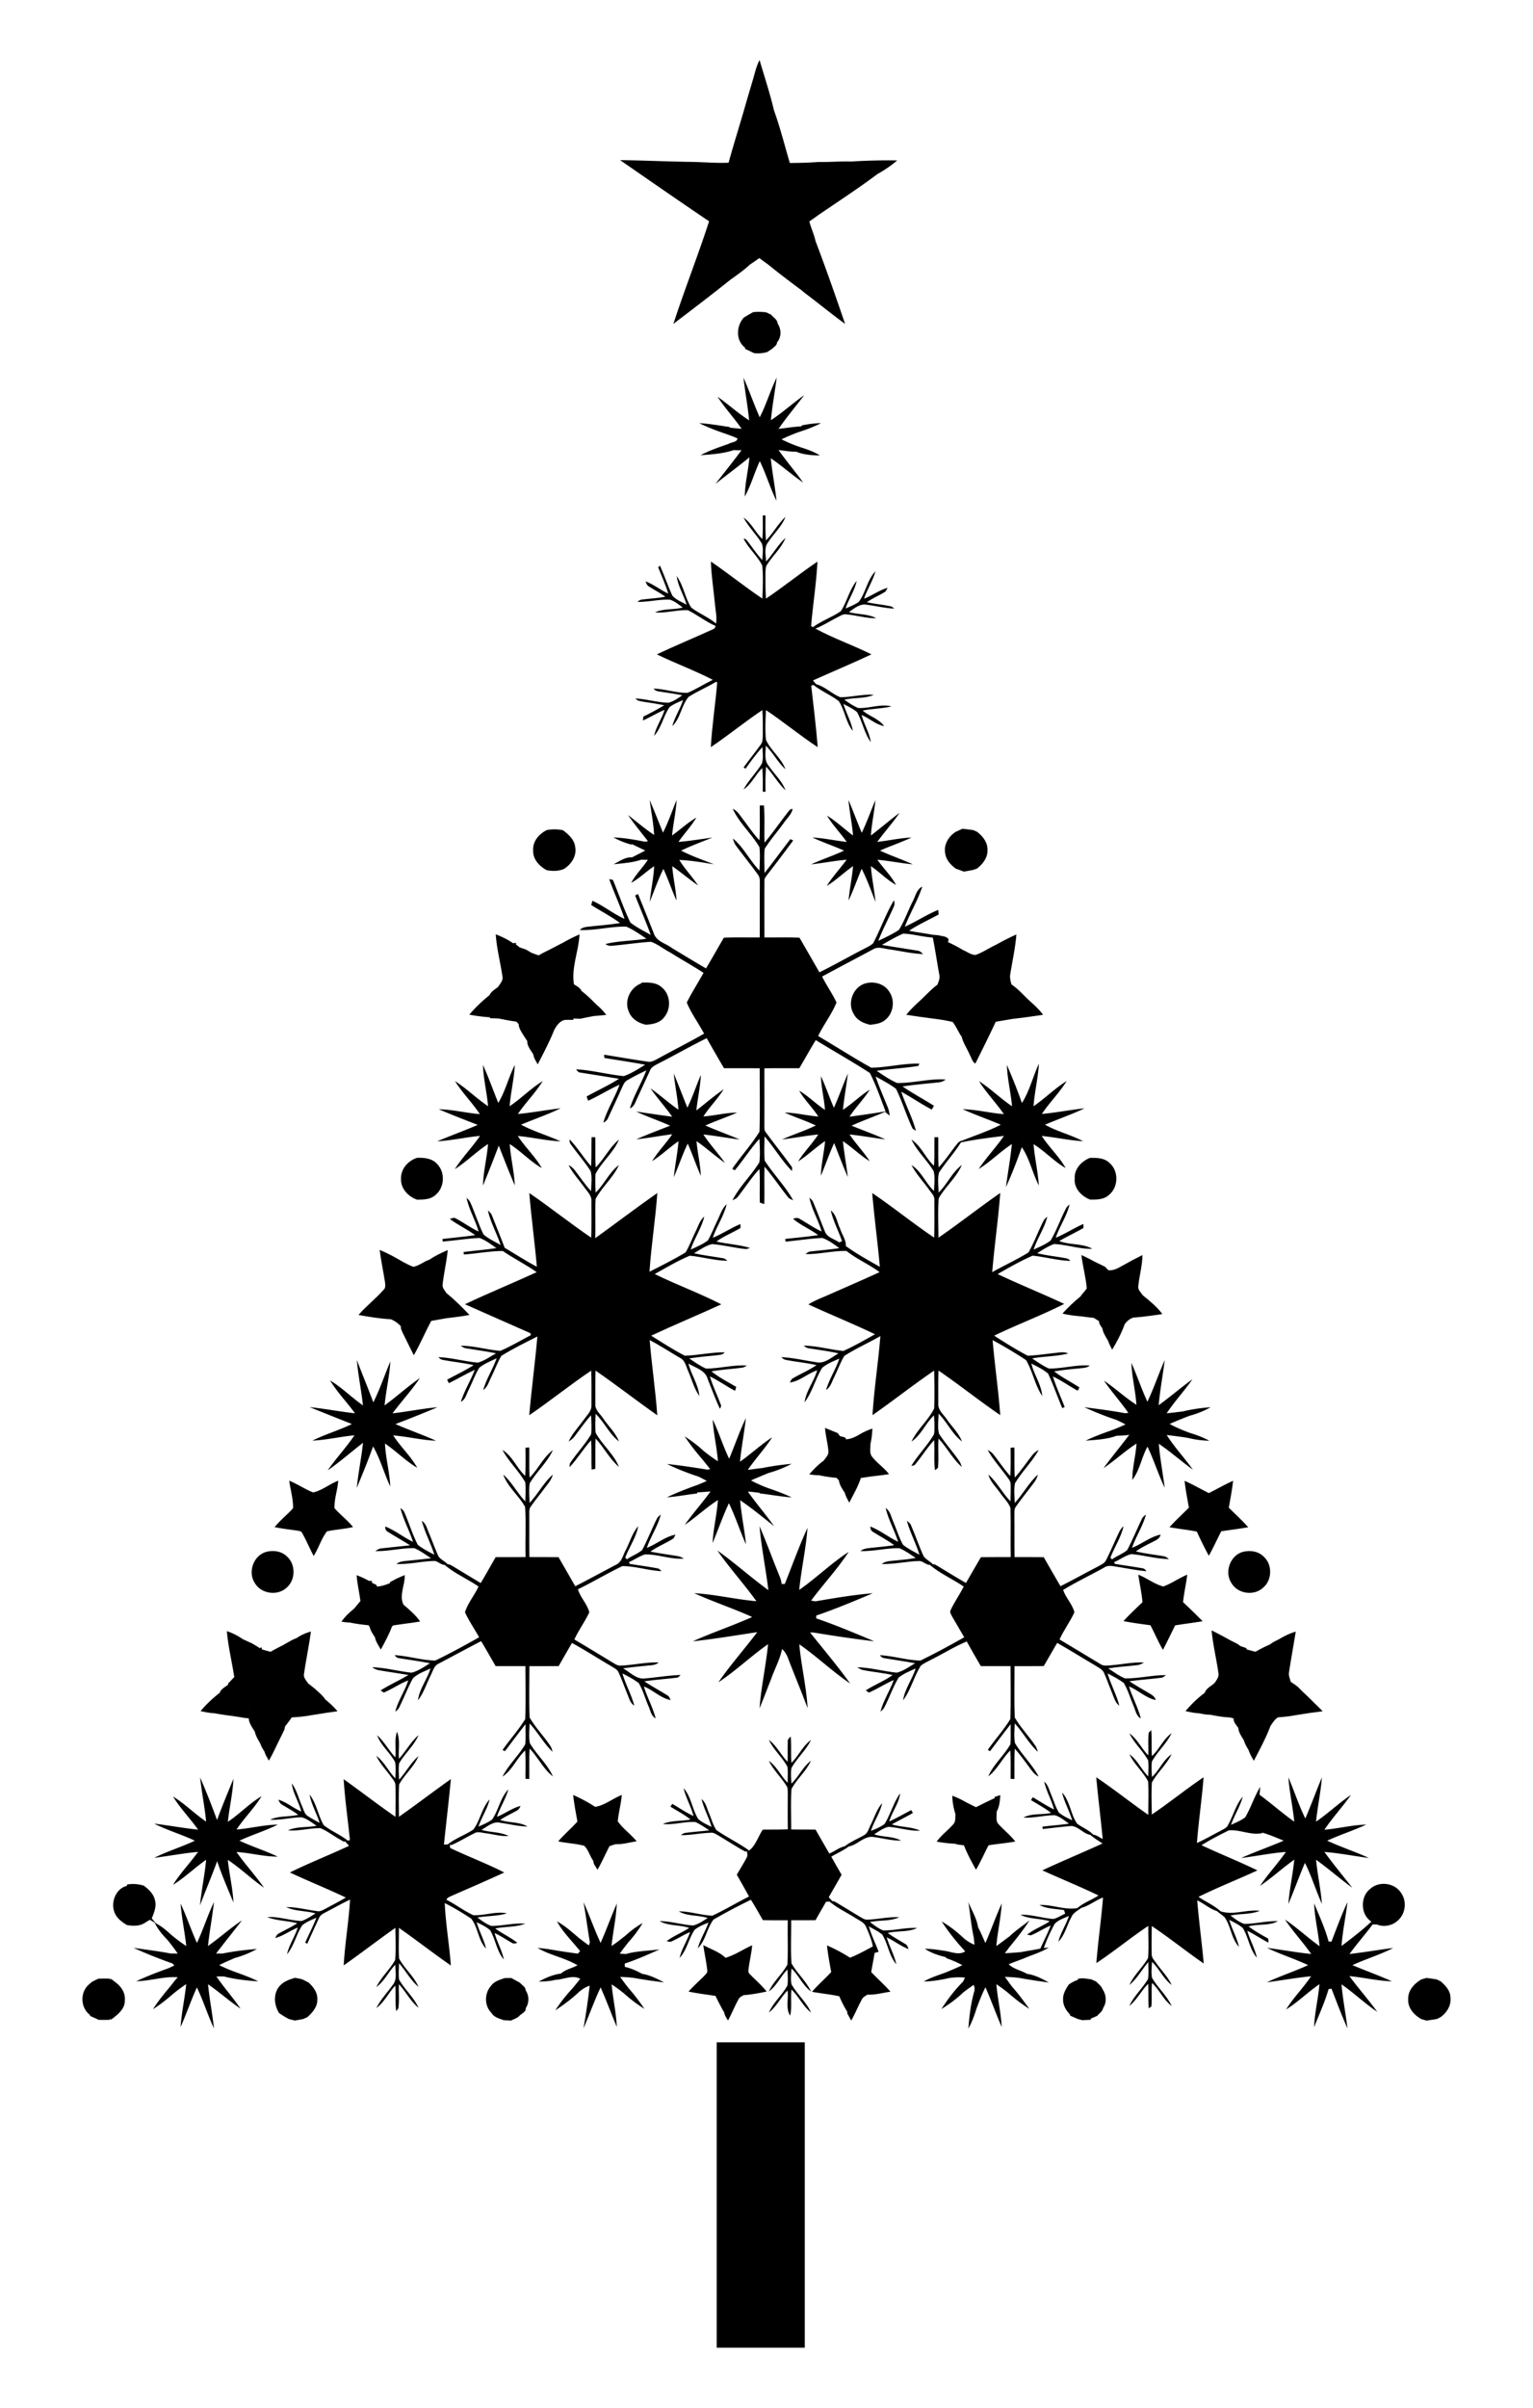 <svg xmlns="http://www.w3.org/2000/svg" viewBox="0 0 1073 1684"><path d="M149.82 1198.21c-3.2-.02-6.31-.83-9.42-1.42 3.95-4.8 8.53-9.04 13.41-12.87.85-2.72 3.9-3.99 5.95-5.73l-.16-.65c1.46-1.53 2.91-3.06 4.36-4.57-1.6-10.73-4.26-21.31-5.17-32.13 4.02 1.31 7.78 3.29 11.27 5.67 2.11.96 4.24 1.94 6.38 2.91 1.79 1.03 3.58 2.12 5.32 3.27.37-.12 1.12-.37 1.49-.49l-.07 1.33c-.16 3.51-.26 7.01-.32 10.52.06-3.5.17-7.01.33-10.52 2.04.65 4.13 1.25 6.23 1.73 2.73-1.58 5.53-3.04 8.36-4.45 2.03-1.14 4.07-2.3 6.1-3.45 1.23-.61 2.45-1.22 3.76-1.66 2.98-2.18 6.45-3.54 9.97-4.61-1.27 9.8-3.35 19.49-4.77 29.27-.76 2.81 1.46 4.96 2.89 7.1 1.51 1.15 3.02 2.35 4.54 3.55 2.51 2.43 5.46 4.54 7.34 7.55 3.12 2.5 6.03 5.27 8.63 8.3-2.71.41-5.42.76-8.14 1.15-2.88.49-5.78.94-8.67 1.39v-.01c-1.53.24-3.05.5-4.56.78v.01c-1.47.17-2.96.35-4.42.54-2.09.16-4.18.33-6.27.47-1.47 2.22-3.11 4.33-4.78 6.42.08 1.84-1.07 3.44-1.76 5.08-3.18 6.22-5.97 12.64-9.42 18.73-1.14-2.02-2.48-3.97-3.05-6.22-1.09-1.77-2.27-3.54-2.86-5.52-1.54-2.75-3.31-5.48-3.98-8.59v-.01c-1.77-2.88-4.04-5.8-4.25-9.29.43-5.4.61-10.82.68-16.23-.07 5.42-.26 10.84-.69 16.24-.7-.06-2.12-.18-2.83-.23-3.81-.69-7.64-1.29-11.48-1.76-3.33-.47-6.65-.96-9.94-1.6zM496.32 154.78c-20.88-14.08-41.57-28.44-62.28-42.78 15.86.18 31.72.93 47.58 1.19 9.45.05 18.88 1.02 28.34.62 3.57-13.06 7.7-25.96 11.42-38.96 1.8-6.36 3.73-12.68 5.58-19.02 1.41-4.66 2.38-9.51 4.68-13.83 3.42 11.68 7.31 23.29 10.07 35.15 4.38 12.05 7.46 24.55 11.12 36.84 6.72-.03 13.46-.21 20.18-.71 7.57.16 15.15-.55 22.73-.31h.01c10.73-.66 21.49-.95 32.24-.76a83.374 83.374 0 01-13.73 9.47c-13.43 10-27.49 19.22-41.33 28.64-2.12 1.56-4.28 3.06-6.43 4.56 1.17 4.69 3.34 9.1 4.35 13.83 7.29 19.12 14.03 38.45 20.66 57.82-8.95-6.49-17.49-13.5-26.29-20.17 1.35-.57 2.72-1.14 4.09-1.7-1.37.56-2.74 1.13-4.09 1.69-1.26-.95-2.55-1.87-3.68-2.96-7.99-5.89-15.9-11.89-23.6-18.15-2.16-1.57-4.32-3.15-6.48-4.72-2.13 1.51-4.27 3.02-6.46 4.45-4.34 4.03-9.23 7.44-14.04 10.89-13.04 10.44-26.35 20.54-39.64 30.66 7.85-24.08 17.2-47.66 25-71.74zM280.7 824.42c-.24-6.88 4.95-12.63 11.27-14.63.1.35.2.7.29 1.05-.09-.35-.18-.7-.28-1.06 5.01-.13 10.68.39 14.14 4.51 5.78 6.07 4.94 16.82-1.76 21.87-3.44 2.88-8.13 2.8-12.36 2.93-6.24-2.14-11.62-7.74-11.3-14.67zM799.67 1120.6c-.58-6.49-2-12.85-2.96-19.26 6.05 2.32 11.3 6.72 17.58 8.25 5.84-2.14 10.96-5.87 16.71-8.25-.76 6.44-2.29 12.75-2.93 19.22 4.63 4.37 9.2 8.8 13.67 13.34-6.38 1.11-12.81 1.83-19.2 2.91-2.86 5.69-5.58 11.48-8.56 17.13-3.27-5.56-5.77-11.53-8.75-17.23-6.31-.84-12.64-1.67-18.89-2.9 4.24-4.61 8.81-8.89 13.33-13.21zM1015.3 1398.61c0 4.93-3.03 9.32-6.95 12.17-.62.33-1.86.98-2.48 1.3-2.47.44-4.95.79-7.41 1.16-1.21-.38-2.43-.73-3.61-1.04-5.02-2.83-9.52-7.71-9.21-13.84-.01-.2-.01-.39-.01-.58 0-5.91 4.4-10.53 9.23-13.36 1.17-.35 2.37-.68 3.57-1.01 2.37.27 4.77.6 7.15 1.01.7.33 2.1 1.01 2.81 1.35 3.37 2.94 6.82 6.55 6.82 11.36.06.5.09.99.09 1.48zM510.91 298.68l-.17.46c2.78.18 5.54.6 8.32.75-5.31-7.7-11.75-14.55-16.84-22.41 7.56 5.26 14.32 11.59 22.12 16.52-.96-10.01-2.84-19.9-3.96-29.89 4.05 9.14 7.3 18.62 11.37 27.75 4.65-8.94 7.37-18.74 11.89-27.76-1.29 9.95-3.12 19.82-4.06 29.8 8.16-5.28 15.32-11.93 23.29-17.49-5.92 7.88-12.34 15.4-17.92 23.54 5.3-.56 10.55-1.5 15.88-1.73l.41-.7c4.42-.84 8.91-1.53 13.42-1.58-5.16 2.67-10.64 4.68-16.17 6.45-3.9 1.45-7.73 3.08-11.47 4.89 4.19 2.1 8.51 3.93 12.96 5.42 4.8 1.53 9.61 3.16 13.91 5.85-2.81-.06-5.67-.17-8.47-.54-2.81-.37-5.56-1.01-8.19-2.11-4.14.14-8.22-.73-12.31-1.12 5.5 7.76 11.69 15 17.25 22.72-7.82-5.3-14.82-11.69-22.65-16.97.93 9.96 2.97 19.78 3.97 29.73-4.5-8.98-7.22-18.72-11.69-27.71-3.81 8.11-6.11 16.89-10.52 24.72.15-9.23 2.48-18.23 3.26-27.39-7.8 6.36-15.89 12.34-23.78 18.6 6.07-7.86 12.35-15.56 18.21-23.57-1.82-.03-3.63.01-5.42-.1-.48-.05-.96-.11-1.43-.17.48.07.95.13 1.43.18-7.46 2.48-15.45 3.01-23.25 3.56 6.25-3.25 12.92-5.62 19.57-7.87 1.95-1.3 6.05-1.17 6.33-3.84-2.42-1.17-4.96-2.04-7.46-2.98-6.58-2.21-13.1-4.63-19.32-7.72 7.22.36 14.34 1.73 21.49 2.71zM306.02 798.25c9.39-4.01 19.02-7.41 28.38-11.5-9.16-3.52-18.29-7.1-27.33-10.92 9.7.17 19.18 2.6 28.82 3.41-5.37-8.02-12.29-14.89-17.42-23.08 8.21 5.17 15.09 12.14 23.15 17.53-.85-9.67-3.25-19.14-3.58-28.84 3.94 8.68 7.12 17.7 10.72 26.54 5.02-8.3 7.17-17.94 11.58-26.54-.5 9.7-2.88 19.17-3.62 28.84 8.06-5.38 14.85-12.49 23.13-17.55-5.02 8.23-12.02 15-17.37 23.01 10.03-.98 19.95-2.83 29.94-4.01-9 4.38-18.51 7.57-27.72 11.47 8.83 4.74 18.55 7.51 27.66 11.65-10.07-.44-19.92-2.84-29.93-3.74 5.09 7.84 12.13 14.26 16.78 22.42-8.15-4.64-14.52-11.75-22.43-16.75.68 9.71 3.08 19.22 3.57 28.94-3.98-9.18-7.59-18.54-11.25-27.86-3.55 9.35-7.22 18.69-11.06 27.93.24-9.78 2.79-19.32 3.56-29.06-8.16 5.32-15.03 12.37-23.27 17.57 5.26-8.21 12.13-15.22 17.65-23.25-10.02.92-19.89 3.24-29.96 3.79zM333.61 1344.39c1.72 6.31 5.14 12.04 6.55 18.44-5.52-5.73-5.5-14.81-10.38-20.94-5.96-3.91-12.09-7.65-18.47-10.84.6 14.56 3.2 29.06 4.26 43.62-12.32-8.51-24.1-17.75-36.36-26.31.06 7.13-.32 14.29.1 21.42 3.76 7.1 10.38 12.39 13.61 19.82-5.57-4.56-8.85-11.18-13.63-16.47-.08 3.77-.4 7.59.01 11.38 3.9 7.01 10.35 12.4 13.66 19.79-5.59-4.58-8.87-11.23-13.72-16.51-.33 5.62.39 11.31-.44 16.9-.37.48-1.11 1.43-1.48 1.9-.81-5.9-.21-11.88-.66-17.8-4.72 4.95-7.64 11.55-13.21 15.67 2.91-5.92 7.55-10.71 11.34-16.04 3.45-3.94 1.79-9.53 1.91-14.25-4.81 4.86-7.64 11.53-13.26 15.58 3.36-6.94 9.37-12.13 13.1-18.82.74-7.48.25-15.07.18-22.57-12.17 8.59-23.96 17.69-36.15 26.25.85-15.39 3.55-30.61 4.43-45.99-5.43 2.51-10.62 5.51-15.94 8.25-2.14 1.22-4.82 2.15-5.77 4.66-2.8 5.96-5.53 11.94-8.24 17.95-.36-.2-1.07-.61-1.43-.81 2.6-5.82 5.58-11.45 7.81-17.41-3.39 1.57-7.02 2.9-9.91 5.35-4.18 6.38-5.65 14.29-10.62 20.19 1.46-6.6 5.51-12.23 7.52-18.65-5.38 2.19-10.12 5.79-15.76 7.34.6-1.41 1.38-2.76 2.84-3.38 4.17-2.35 8.56-4.31 12.56-6.97-6.93-1.83-14.31-1.67-21.02-4.29 8.1-.54 15.9 2.41 23.94 2.73 3.57-1.13 6.71-3.34 9.87-5.32-6.74-1.97-14.13-1.35-20.53-4.41 7.32-.06 14.42 1.89 21.63 2.81 2.23.52 4.18-.87 6.07-1.78 4.7-2.55 9.45-4.98 14.04-7.71-12.92-6.16-26.22-11.46-39.17-17.54 13.59-6.7 27.7-12.23 41.43-18.62-.93-1.04-1.83-2.08-2.73-3.1-1.36.52-2.48-.92-3.66-1.33-4.54-2.59-8.73-5.85-13.55-7.91-7.64-.24-15.15 2.25-22.8 1.44 6.27-2.75 13.38-1.83 20-3.12-3.33-2.21-6.55-4.95-10.45-5.94-7.39 0-14.66 2.17-22.06 1.65 6.11-2.9 13.19-1.78 19.64-3.43-3.51-2.59-7.35-4.68-11.06-6.94-1.49-.69-2.22-2.21-2.83-3.6 5.86 1.67 10.45 5.95 16.03 8.26-1.63-6.76-5.8-12.69-6.62-19.64 3.5 4.69 4.81 10.54 7.14 15.84 1.18 2.49 1.71 5.67 4.31 7.14 2.57 1.69 5.29 3.15 8.03 4.58-2.05-6.69-5.8-12.82-7.02-19.76 4.91 6.22 5.92 14.53 9.85 21.34 5.22 4.22 11.66 6.66 16.91 10.89.36-.1 1.1-.32 1.46-.43-1.39-14.18-3.49-28.32-4.36-42.55 12.16 8.64 23.94 17.82 36.23 26.28.11-7.26.21-14.55 0-21.81.06-2.7-2.07-4.64-3.47-6.7-3.36-4.64-7.51-8.82-9.88-14.08 5.58 4.13 8.45 10.81 13.27 15.72.11-3.86.56-7.77-.23-11.57-3.63-6.56-9.92-11.49-12.52-18.62 5.04 4.47 8.13 10.63 12.74 15.5.67-5.95-.8-12.16 1.19-17.91 2.41 6 .78 12.61 1.37 18.89 4.88-5.25 8.22-11.82 13.68-16.52-3.13 7.45-9.66 12.8-13.6 19.78-.46 3.77-.13 7.6-.03 11.41 4.83-5.26 8.15-11.84 13.61-16.52-3.09 7.48-9.74 12.77-13.56 19.82-.42 7.51-.14 15.08-.12 22.61 12.27-8.59 24.12-17.73 36.36-26.36-1.46 15.29-3.27 30.55-4.87 45.84.87-.11 1.77-.15 2.66-.14 5.42-4.36 12.18-6.56 17.93-10.4 4.8-6.4 5.89-15.12 11.36-21.07-1.55 6.71-5.64 12.46-7.76 18.99 3.29-1.48 6.76-2.79 9.61-5.05 4.48-6.57 5.7-15.12 11.26-20.97-1.81 6.72-5.77 12.59-7.95 19.17 5.64-2.23 10.58-6.07 16.52-7.61-.59 1.51-1.56 2.88-3.1 3.56-3.73 2.07-7.64 3.86-11.18 6.26 6.23 2.12 13.4 1.15 19.16 4.59-6.38-.13-12.6-1.7-18.89-2.58-5.06-1.41-9.23 2.7-13.37 4.91 6.23 1.89 13.13 1.29 19 4.3-5.43.36-10.73-1.26-16.08-1.95-2.68-.29-5.64-1.45-8.12.17-5.3 2.63-10.35 5.75-15.8 8.13l-1.13-.22c-.04-.01-.1-.01-.15-.02.05.01.11.02.15.03l.24 2.22c12.49 6.01 25.54 10.84 37.87 17.17-12.1 5.59-24.36 10.86-36.57 16.2-1.42.73-3.26 1.19-3.93 2.83 6.43 3.31 12.25 7.72 18.79 10.81 7.89.39 15.75-2.85 23.58-1.3-6.69 2.1-13.82 1.69-20.67 2.94 3.09 2.2 6.16 4.68 9.8 5.88 7.94 0 15.77-2.21 23.72-1.57-6.69 2.57-14.09 1.92-21.06 3.34 4.98 3.67 10.73 6.19 15.54 10.1-1.32.2-2.76.85-3.93-.11-4.06-2.21-7.85-4.88-12.04-6.81 1.69 6.32 5.15 12.05 6.46 18.5-5.01-5.79-5.71-13.94-9.57-20.41-2.75-2.48-6.19-4.01-9.46-5.66zM622.5 693.74c4.3 6.26 2.7 15.7-3.51 20.08-1.43 1.05-3.04 1.68-4.72 2.09-1.69.42-3.43.63-5.13.84-4.53-.99-9.18-3.01-11.43-7.31-4.78-7.39-1.07-18.27 7.12-21.35 6.27-2.19 14.16-.27 17.67 5.65zM156.72 1382.35c-1.75.01-3.5 0-5.25-.01 5.27 7.77 11.6 14.76 16.87 22.54-7.85-5.33-14.92-11.69-22.73-17.05 1 10.33 3.06 20.54 4.15 30.88-4.37-9.41-7.46-19.35-11.95-28.69-4.14 9.08-7.32 18.55-11.4 27.66.69-10.07 2.9-19.96 3.93-29.98-3.1 2.05-6.06 4.32-8.97 6.65-4.49 3.95-9.23 7.65-14.27 10.91 3.21-5.11 6.99-9.83 10.85-14.44 2.2-2.61 4.16-5.4 6.45-7.92h-.01c-9.8-.67-19.27 2.65-29.03 2.8 7.3-3.41 14.84-6.35 22.43-9.03-.04 1.3-.09 2.62-.13 3.96.05-1.34.09-2.66.14-3.96 1.41-.67 2.83-1.34 4.25-1.98-.33-.35-.99-1.04-1.32-1.4-9.24-3.28-18.39-6.91-27.31-10.97 8.69 1.32 17.42 2.3 26.05 4 1.63.01 3.27.01 4.92.04-2.35-3.46-4.86-6.77-7.53-9.94.4-.62.8-1.24 1.21-1.85-.41.61-.82 1.22-1.22 1.84-3.41-3.49-6.53-7.32-8.63-11.73-1.12-.66-2.22-1.32-3.33-1.95-1.3.78-2.6 1.57-3.91 2.4-2.23 1.3-4.68 1.75-7.17 1.75-1.66 0-3.33-.2-4.97-.48-3.76-2.24-7.57-5.13-8.92-9.49-.49-1.4-.72-2.9-.72-4.4 0-6 3.69-12.17 9.72-13.53l-.01-.92c3.93-.7 7.91-.37 11.74.79 3.4 2.55 6.8 5.67 7.77 10.03 1.34 4.41-.6 8.82-2.2 12.89.94 1.1 1.87 2.22 2.8 3.35 3.79 2 7.14 4.72 10.27 7.63 3.53 2.98 7.18 5.83 11.08 8.31-1.08-9.94-3.22-19.73-3.97-29.7 4.22 9 7.33 18.49 11.44 27.56 4.42-9.34 7.44-19.28 11.92-28.58-1.11 10.27-3.15 20.43-4.18 30.72 8.12-5.73 15.52-12.41 23.78-17.95-6.01 7.77-12.18 15.42-18.14 23.24a70.24 70.24 0 014.37.01c7.99-1.63 16.12-2.6 24.25-3.22-4.91 2.73-10.14 4.84-15.55 6.34-3.63 1.59-7.31 3.1-10.83 4.96 3.39 1.69 6.88 3.18 10.44 4.51 5.7 2.07 11.45 4.09 16.89 6.86-8.09-.6-16.22-1.41-24.07-3.46zM815.25 951.22c-1.34 10.54-3.3 21-4.25 31.59 8.06-5.79 15.55-12.35 23.62-18.12-5.69 8.15-12.48 15.47-18.02 23.75 3.77-.25 7.5-.87 11.27-1.24 6.39-1.6 12.95-2.48 19.52-2.97-4.77 2.68-9.88 4.68-15.15 6.09-4.54 1.81-9.09 3.61-13.55 5.59 4.38 2.52 9.13 4.37 13.85 6.18 4.78 1.46 9.51 3.17 13.91 5.58-5.17-.11-10.32-.81-15.33-2.05-4.83-.77-9.69-1.38-14.53-1.96 5.48 8.55 12.46 16.01 18.37 24.25-8.13-5.83-15.59-12.53-23.87-18.11.85 10.32 2.79 20.52 4.14 30.79-4.52-9.4-7.57-19.41-12.08-28.79-4.12 7.48-5.35 16.39-10.57 23.26-.09-8.57 2.38-16.89 2.9-25.41-8.08 5.19-15.1 11.84-23.09 17.17 5.83-7.88 12.06-15.44 18.01-23.24-2.92.31-5.83.63-8.75.57-6.91 2.6-14.45 2.87-21.73 3.46 6.18-3.03 12.69-5.33 19.18-7.64 2.91-1.15 5.81-2.38 8.66-3.7-2.1-1.14-4.21-2.2-6.36-3.17-7.66-2.51-15.14-5.53-22.46-8.87 9.52 1.22 19.06 2.43 28.5 4.18-2.24.25-4.46.51-6.68.77v.01c2.22-.26 4.44-.53 6.68-.77.58-.06 1.76-.2 2.33-.25-5.4-7.72-11.74-14.73-17.06-22.49 7.85 5.22 14.72 11.8 22.71 16.83-.64-9.82-3.18-19.4-3.51-29.24 4.01 8.93 7.06 18.27 11.21 27.14 4.5-9.53 7.86-19.56 12.13-29.19zM342.97 711.49c-4.86-.28-9.69-.92-14.47-1.83 4.25-5.04 9.07-9.58 14.2-13.69.54-1.31 1.51-2.32 2.6-3.21 1.09-.88 2.3-1.66 3.35-2.51 1.36-2.25 3.66-4.44 3.02-7.29-1.4-9.84-4.04-19.53-4.67-29.49 4.21 1.66 8.33 3.59 12.05 6.21.55-.06 1.64-.16 2.19-.22l-.09 1.14c.67.52 1.99 1.54 2.65 2.06 1.42.44 2.87.94 4.3 1.45 1.32.74 2.66 1.54 3.98 2.32 1.63.61 3.28 1.22 4.96 1.78 3.2-1.93 6.62-3.46 9.94-5.19 2.27-1.22 4.56-2.41 6.87-3.58 3.81-2.17 7.73-4.17 11.77-5.89-.6 11.71-5.77 23.11-3.89 34.89.97.64 2.06 1.24 3.03 1.96.96.73 1.81 1.58 2.31 2.73 3.78 2.89 7.16 6.23 10.5 9.6 2.49 2.12 4.83 4.47 6.79 7.11-2.79.3-5.59.57-8.39.74-3.27.59-6.52 1.24-9.76 1.96-1.63-.06-3.25-.12-4.86-.19l.03.96c-1.93-.02-3.83-.01-5.73 0-3.87.69-5.97 3.87-7.73 7.06-3.29 8.27-7.5 16.18-11.58 24.09-.54-1.12-1.22-2.19-1.8-3.3-.58-1.12-1.06-2.26-1.19-3.51-1.65-2.97-4.47-5.96-4.3-9.51-.52-.79-1.57-2.37-2.1-3.16-1.59-2.74-3.78-5.45-3.92-8.74l-1.59-1.67c-1.26-.2-2.51-.39-3.75-.56-2.87-.52-5.74-1.05-8.58-1.64a141.8 141.8 0 00-6.16-.2l.02-.68z"/><path d="M652.48 1160.43c-2.67 1.49-5.57 2.63-7.96 4.56-4.9 7.66-6.89 16.96-12.44 24.23 1.24-7.99 6.37-14.65 8.85-22.26-4.11 1.8-8.36 3.52-11.92 6.31-3.97 6.58-6.43 13.97-9.98 20.78-.61 1.29-1.74 2.2-2.79 3.14 2-7.81 6.66-14.6 9.31-22.18-5.96 2.61-11.41 6.22-17.37 8.82-.54-.39-1.65-1.17-2.19-1.56 6.06-3.93 12.91-6.5 18.81-10.71-6.8-1.61-13.8-2.11-20.63-3.5-1.58-.26-2.89-1.19-4.2-1.97 9.32.23 18.38 2.83 27.63 3.79 4.72-1.06 8.78-4.16 12.92-6.59-7.06-1.32-14.17-2.3-21.24-3.49-1.45-.14-2.67-.91-3.34-2.17 9.51.55 18.77 3.58 28.29 3.8 10.4-5.04 20.59-10.63 30.67-16.29-2.82-4.78-5.59-9.57-8.38-14.35-.69-1.51-2.08-3.16-1.09-4.83 2.71-5.61 6.29-10.76 9.13-16.3-7.77-5.3-16.6-9.09-23.78-15.19-2.69.06-4.71-2.68-7.41-2.7-8.8.23-17.48 2.37-26.3 2.11 2.71-2.17 6.24-2.05 9.51-2.44 4.79-.46 9.59-.9 14.33-1.8-3.65-2.48-7.3-5.08-11.37-6.81-9.16-.26-18.18 2.38-27.34 1.98 2.75-2.17 6.34-2.02 9.63-2.45 4.69-.49 9.39-.91 14.05-1.64-4.56-3.46-9.72-6.01-14.51-9.11-1.6-.76-2.3-2.28-2.14-3.97 6.89 2.76 12.71 7.55 19.42 10.71-2.59-8.02-6.8-15.44-8.78-23.64 3.37 2.11 3.86 6.36 5.43 9.71 2.3 5.29 3.89 10.93 6.72 15.96 3.47 2.88 7.61 4.84 11.55 7.01-2.47-8.09-6.59-15.57-8.83-23.72 1.08.87 2.37 1.66 2.88 3.06 3.17 7.17 5.58 14.67 8.9 21.78 1.68 2.34 4.54 3.53 6.53 5.65 1.31-.35 2.38.77 3.53 1.29 6.47 3.96 12.94 7.92 19.53 11.7 3.49-6.02 6.92-12.06 10.47-18.04 6.95-.08 13.91-.04 20.88-.08-.26-11.44.15-22.9-.19-34.33-1.44-4.05-4.89-7.06-7.26-10.59-2.82-4.18-6.94-7.71-8.15-12.76 6.09 5.38 9.73 12.89 15.39 18.7.15-3.89.27-7.76.15-11.62.13-2.85-2.2-4.86-3.66-7.03-4.21-5.71-9.04-11.02-12.43-17.28 1.44.77 2.91 1.63 3.92 2.99 4.08 5 7.46 10.55 11.93 15.22.39-6.6.24-13.21.21-19.79.67-.05 1.98-.13 2.65-.17.17 7.01-.21 14.04.27 21.06 4.47-4.91 8.14-10.48 12.26-15.68 1.15-1.6 2.77-2.77 4.51-3.65-4.66 8.37-11.77 15.11-16.65 23.34-.83 4.51-.29 9.17-.14 13.75 5.81-6.28 9.81-14.1 16.18-19.85-.88 4-3.86 6.98-6.19 10.2-3.07 4.11-6.37 8.03-9.24 12.28-1.32 1.71-.89 3.96-1 5.99.11 9.73-.05 19.49.11 29.23 6.8.04 13.61-.02 20.42.07 3.86 6.79 7.78 13.54 11.72 20.3 8.62-4.29 17-9.05 25.58-13.45 2.34-1.38 5.33-2.32 6.46-5.05 3.23-6.33 5.93-12.9 8.99-19.31.72-1.62 1.86-2.97 3.12-4.19-1.73 7.81-6.35 14.58-9.2 22 .27.31.84.93 1.11 1.24 3.36-2.46 7.43-3.82 10.63-6.48 3.73-7.02 6.71-14.43 10.15-21.59.57-1.44 1.79-2.42 3-3.3-2.15 8.2-7.09 15.29-9.79 23.29 6.87-2.64 12.68-7.74 19.99-9.25-.52 3.15-3.73 4.1-6.15 5.44-3.83 1.88-7.64 3.85-11.16 6.28 6.34 1.59 12.87 2.25 19.33 3.36 1.52.14 2.7 1.19 3.91 2.06-8.91-.15-17.53-2.75-26.36-3.53-4.38 1-8.05 3.97-12.15 5.73v.01c.18.28.53.83.71 1.12 6.31 1.08 12.67 1.88 18.97 3.04 1.4.01 2.31 1.02 3.02 2.13-6.64-.63-13.18-1.96-19.75-3.01-3.26-.43-6.88-1.67-9.83.41-9.51 5.34-19.48 9.93-28.74 15.67 1.89 5.55 6.53 9.95 7.91 15.6-2.97 6.6-7.44 12.41-10.4 19.02 9.59 5.72 19.12 11.52 28.68 17.26 2.42 1.64 5.46.87 8.17.72 7.4-.62 14.74-2.26 22.18-1.87-1.43.85-2.9 1.74-4.6 1.83-6.77.81-13.59 1.2-20.33 2.25 3.82 2.5 7.51 5.35 11.79 7.06 9.56.05 19-2.34 28.59-2.33-1.04.79-2.05 1.82-3.44 1.87-7.38.95-14.81 1.41-22.18 2.42 4.04 2.67 8.21 5.14 12.42 7.56 2.37 1.45 5.3 2.63 6.07 5.6-7.02-1.4-12.18-6.93-18.75-9.49 2.37 7.59 6.31 14.63 8.29 22.35-3.32-1.73-3.7-5.78-5.13-8.85-2.29-5.28-3.81-10.98-6.78-15.92-3.53-2.66-7.48-4.67-11.37-6.74 2.2 7.71 6.24 14.76 8.22 22.55-2.73-1.81-3.52-5.11-4.72-7.92-1.98-4.86-3.73-9.8-5.81-14.6-.96-2.72-3.77-3.88-5.98-5.35-9.03-5.29-17.86-10.88-26.99-15.99-3.13 5.38-6.27 10.78-9.38 16.18-6.83.12-13.65.07-20.48.08.04 11.95-.29 23.94.16 35.88 4.19 7.27 10.23 13.34 14.82 20.37.59 1.15 1.04 2.38 1.37 3.69-6.32-5.83-10.36-13.63-16.18-19.91-.11 4.59-.72 9.31.19 13.85 4.89 8.2 12.07 14.87 16.55 23.34-3.08-1.38-4.89-4.31-6.83-6.89-3.18-4.29-6.31-8.65-9.87-12.63-.49 7.07-.14 14.17-.28 21.25-.66-.03-2-.11-2.66-.14.02-6.63.2-13.26-.21-19.86-5.74 5.55-9 13.31-15.42 18.15 3.6-8.44 11.02-14.51 15.48-22.44.45-4.68.05-9.4.21-14.09-4.96 6.19-9.62 12.62-14.45 18.91-.39-.22-1.18-.7-1.57-.92 5.04-7.34 11.16-13.91 15.76-21.52.5-12.34.16-24.72.17-37.07-6.95.03-13.89.03-20.82-.01-3.35-5.72-6.69-11.44-9.86-17.24-8.38 3.45-16.08 8.33-24.17 12.39z"/><path d="M746.59 756.11c-5.06 8.21-12.05 14.99-17.35 23.01 10-.95 19.91-2.86 29.9-3.97-9.01 4.34-18.51 7.52-27.69 11.48 8.43 4.78 18.05 7 26.62 11.55-9.72-.55-19.24-2.75-28.92-3.68 5.06 7.87 12.14 14.27 16.75 22.45-8.16-4.63-14.5-11.79-22.48-16.71.77 9.69 3.09 19.18 3.68 28.89-4.48-8.68-6.36-18.63-11.88-26.75.31-2.23.52-4.47.65-6.72-.14 2.25-.35 4.49-.66 6.72-3.37 9.42-6.92 18.83-11.13 27.9 1.31-10.04 3.19-20.02 4.15-30.1-8.13 5.3-14.95 12.36-23.22 17.46 5.39-8.1 12.14-15.2 17.68-23.18-10.06 1.28-20.18 2.44-30.09 4.58-4.63 7.38-10.61 13.81-15.34 21.1-1.15 4.52-.35 9.36-.3 13.99 6.06-5.88 9.43-14.23 16.26-19.3-3.82 8.73-11.5 15.08-16.2 23.32-.6 9.12-.22 18.34-.14 27.5 14.65-10.08 28.61-21.13 43.22-31.26-1.35 18.5-4.1 36.87-5.6 55.35 8.42-4.7 17.23-8.73 25.42-13.8 3.93-6.93 6.64-14.49 10.24-21.6.6-1.38 1.71-2.4 2.88-3.32-2.02 8.11-7.03 15.05-9.57 22.97 4.07-1.88 8.32-3.6 11.9-6.36 4.2-7.1 6.89-15 10.7-22.32.6-1.2 1.64-2.06 2.59-2.97-1.96 8.25-7.03 15.33-9.71 23.34 6.69-2.71 12.72-6.74 19.33-9.61.05.92.06 1.84.03 2.8-5.51 3.24-11.38 5.87-16.9 9.14 7.45 2.91 16.11 1.44 23.12 5.41-9.06.32-17.81-3.01-26.83-3.31-4.16 1.58-7.97 4.01-11.71 6.4 6.71 1.68 13.61 2.28 20.39 3.6 1.12.23 2.05.81 2.78 1.77-8.92-.22-17.57-2.8-26.41-3.65-8.41 3.69-16.48 8.29-24.45 12.87 15.37 7.31 31.18 13.64 46.59 20.86-16.01 8.11-32.88 14.42-49.05 22.22 7.68 4.93 15.45 9.78 23.5 14.04 7.62-.35 15.18-1.62 22.78-2.32 1.89-.25 3.79-.02 5.58.72-8.24 2.17-16.88 1.91-25.24 3.48 3.74 2.56 7.51 5.15 11.63 7.06 9.56.16 19.02-2.78 28.61-2.09-1.91 1.77-4.63 1.64-7.02 1.98-5.97.52-11.92 1.13-17.82 2.13 5.55 4.25 11.83 7.41 17.69 11.2-.3.58-.93 1.72-1.24 2.3-5.86-3.2-11.29-7.14-17.36-9.95 2.3 7.28 5.49 14.23 8.26 21.34-.42.2-1.26.63-1.68.84-3.41-8.03-6.24-16.32-9.93-24.21-3.48-2.96-7.7-4.94-11.73-7.02 1.88 7.79 6.98 14.62 7.64 22.71-5.16-7.68-6.67-17.21-11.34-25.13-7.58-5-15.42-9.64-23.41-13.96 1.5 17.52 4.06 34.93 5.34 52.46-14.65-10.04-28.56-21.14-43.21-31.17-.24 7.74-.12 15.48-.14 23.24-.25 4.57 3.83 7.59 6.13 11.1 3.49 5.05 8.2 9.4 10.42 15.22-6.79-5.17-10.33-13.43-16.33-19.43-.04 4.67-.92 9.61.35 14.16 4.28 6.58 9.56 12.45 14.04 18.9.91 1.24 1.35 2.73 1.85 4.2-6.51-5.62-10.33-13.61-16.28-19.77-.54 6.81.32 13.69-.45 20.47-.51.41-1.53 1.22-2.04 1.62-.93-6.98-.11-14.02-.62-21.03-4.85 5.3-8.66 11.4-13.2 16.92-.64.93-1.82.86-2.78 1.1 4.76-7.77 11.34-14.33 15.94-22.18.53-4.36.22-8.79-.04-13.15-5.95 5.48-8.94 13.73-15.74 18.25 4.07-8.49 11.71-14.75 15.86-23.11.33-8.82.17-17.66-.01-26.48-14.68 9.95-28.58 21.03-43.15 31.14 1.12-18.48 4.03-36.81 5.51-55.27-8.33 4.79-17.24 8.64-25.27 13.89-2.74 4.68-4.63 9.82-7.01 14.71-1.64 3.17-2.54 7.05-5.74 9.1 2.28-7.66 6.74-14.43 9.31-21.98-4.16 1.82-8.54 3.51-12.04 6.48-4.74 7.68-6.86 16.85-12.31 24.13 1.09-8.07 6.59-14.66 8.84-22.39-6.69 2.15-12.06 7.56-19.12 8.52.62-1.2 1.1-2.59 2.45-3.15 5.34-3.08 11.08-5.49 16.18-9.01-6.91-1.63-14.01-2.23-20.98-3.58-1.44-.18-2.69-.92-3.61-1.98 8.1.31 16.04 2.31 24.05 3.45 6.06 1.57 11.03-3.43 15.97-6.11-6.73-1.56-13.61-2.37-20.41-3.5-1.56-.11-2.86-.96-4.03-1.9 9.37.09 18.49 2.79 27.79 3.72 7.58-3.45 14.9-7.59 22.16-11.71-15.37-7.34-31.16-13.75-46.63-20.86 4.9-3.05 10.37-4.98 15.6-7.35 11.42-5.05 22.9-10 34.24-15.22-3.68-2.74-7.67-5.01-11.63-7.31-3.97-2.3-7.92-4.63-11.51-7.48-9.62-.27-19.06 2.37-28.67 2.16 1.09-.96 2.28-1.85 3.82-1.83 6.6-.84 13.24-1.28 19.81-2.33-3.73-2.71-7.5-5.55-11.84-7.11-8.64.37-17.2 1.77-25.79 2.57-.07-.47-.19-1.41-.25-1.88 7.68-.87 15.4-1.48 23.04-2.71-5.58-4.21-12.21-6.82-17.52-11.39 1.55-.62 3.36-.97 4.79.17 5.09 2.86 9.83 6.32 15.19 8.69-2.35-8.06-6.86-15.38-8.57-23.62 1.02.92 2.19 1.85 2.69 3.23 2.86 6.68 5.32 13.54 8.12 20.25.72 2.18 2.37 3.51 4.26 4.6 1.9 1.09 4.03 1.94 5.73 3.17.51-.21 1.53-.62 2.05-.83-2.45-7.23-6.18-14.02-7.87-21.48 4.02 3.01 4.39 8.53 6.55 12.78 1.17 4.02 4.29 7.86 3.97 12.1 7.54 5.44 15.73 9.95 23.81 14.54-1.54-17.24-3.86-34.38-5.34-51.62 14.74 9.97 28.6 21.25 43.37 31.19.25-8.84.16-17.69.12-26.53.15-2.78-2.13-4.72-3.55-6.85-4.16-5.77-9.11-11.03-12.45-17.35 6.93 4.31 9.88 12.64 15.78 18.13.08-4.6.88-9.41-.28-13.91-4.66-7.69-11.55-13.92-15.52-22.04 6.83 4.49 9.84 12.79 15.75 18.32.54-6.66.2-13.34.34-20h2.66c.15 7.04-.18 14.09.28 21.12 4.81-5.14 8.57-11.12 13.01-16.53.84-1.2 2.07-1.97 3.51-2.22 9.01-3.63 18.33-6.63 26.98-11.11-8.85-3.75-17.93-6.9-26.68-10.84 9.7.21 19.16 2.69 28.83 3.45-5.44-7.97-12.27-14.9-17.41-23.06 8.18 5.19 15.08 12.14 23.12 17.54-.84-9.67-3.29-19.16-3.6-28.88a395.43 395.43 0 0110.54 26.61c5.37-8.48 7.68-18.48 11.87-27.54-.56 10.03-3.03 19.82-3.76 29.82 8.01-5.5 14.9-12.5 23.19-17.63zM863.08 1035.68c-.66 6.32-1.92 12.56-2.99 18.82 4.52 4.56 9.34 8.84 13.57 13.68-6.26 1.07-12.56 1.88-18.85 2.8-2.95 5.68-5.58 11.54-8.7 17.15-3.01-5.53-5.8-11.19-8.41-16.91-6.34-1.26-12.78-1.92-19.13-3.06 4.24-4.84 9.09-9.1 13.58-13.7-1.08-6.23-2.37-12.45-3-18.74 5.81 2.55 11.3 5.76 16.98 8.57 5.66-2.84 11.16-6.01 16.95-8.61zM873.01 1350.42c1.85 6.4 5.26 12.28 6.72 18.82-5.12-5.86-5.81-14.21-9.84-20.74-2.8-2.48-6.26-4.01-9.52-5.75 1.94 6.41 5.29 12.32 6.82 18.86-5.4-5.67-5.58-14.42-10.07-20.69-1.72-1.57-3.65-2.85-5.43-4.31.43.03 1.11.09 1.73.13-.62-.05-1.3-.1-1.73-.14-4.97-1.53-9.01-5.29-13.73-7.47 1.24 14.75 3.21 29.43 4.59 44.18-12.31-8.47-23.94-17.89-36.35-26.2-.14 6.49-.25 13.01-.1 19.52-.13 2.78 2.15 4.75 3.58 6.91 3.52 4.87 7.85 9.26 10.42 14.76-5.79-4.26-8.59-11.25-13.76-16.14-.21 3.71-.71 7.54.04 11.24 4.08 6.86 10.27 12.34 13.71 19.6-5.75-4.29-8.53-11.28-13.75-16.12-.62 5.48.1 11.03-.47 16.52-.48.31-1.43.92-1.89 1.22-.34-5.71-.06-11.42-.32-17.12-4.84 4.77-7.83 11.2-13.21 15.47 3.24-6.99 9.19-12.24 13.1-18.82.55-3.95.15-7.96.22-11.91-4.52 5.24-7.83 11.6-13.23 16.07 3.12-7.06 9.23-12.21 13.03-18.86.56-7.47.1-14.98.16-22.45-12.41 8.24-23.88 17.82-36.35 25.99 1.18-15.33 3.46-30.56 4.66-45.87-5.28 1.99-9.8 5.86-15.23 7.29-2.43 1.95-5.6 3.33-6.86 6.38-3.21 5.66-4.53 12.55-9.19 17.29 1.6-6.36 5.45-11.86 7.43-18.1-3.46 1.68-7.54 2.8-10.11 5.77-2.86 5.39-5.52 10.94-7.46 16.74.87-.09 2.6-.27 3.47-.37-5.45 3.41-11.71 5.08-17.54 7.66-3.52 1.32-7.05 2.62-10.54 4.02 3.29 3.4 8.7 4.27 12.8 6.72v.01c5.5.75 10.53 3.41 15.34 6.07-6.17-.83-12.34-1.76-18.47-2.81v-.01c-4.08-.79-8.22-.98-12.34-1.16 1.65 2.2 3.21 4.48 4.89 6.71 4.4 4.94 8.33 10.28 12.18 15.67-5.11-3.23-9.9-6.9-14.44-10.87-2.77-2.24-5.61-4.37-8.56-6.33.8 10.03 3.2 19.87 3.71 29.93-3.97-9.19-7.34-18.64-11.37-27.81-2.52 4.98-4.53 10.2-6.45 15.44-1.42 4.64-3.15 9.2-5.51 13.47.35-4.45.77-8.92 1.43-13.35.66-4.44 1.56-8.82 2.82-13.11.04-.5.11-1.48.15-1.96v-.01c-.17-.54-.48-1.63-.65-2.18-2.45 1.68-4.85 3.42-7.22 5.21-4.64 4.48-9.89 8.33-15.37 11.7 4.35-6.86 9.36-13.39 15.11-19.14.34-.71 1.03-2.13 1.38-2.83-1.39-.15-2.79-.22-4.18-.22-2.37 0-4.73.2-7.06.54-5.8 1.35-11.69 2.3-17.64 2.41 2.34-1.33 4.78-2.41 7.28-3.38s5.04-1.84 7.57-2.74c4.08-1.69 8.16-3.37 12.14-5.3-3.62-2.02-7.43-3.61-11.32-4.94l-.18-.66c-5.17-1.22-10.28-2.9-14.73-5.86 4.54 0 9.03.68 13.5 1.39 4.8.53 10.29 3.41 14.76.4-6.04-6.48-11.65-13.47-16.48-20.9 5.73 3.28 10.94 7.41 15.73 11.95 2.21 1.75 4.6 3.37 7.32 4.32-.25-1.63-.42-3.23-.52-4.83-1.85-8.23-2.49-16.66-3.85-24.96 1.18 2.87 2.66 5.72 3.94 8.62 1.29 2.9 2.39 5.84 2.84 8.9 1.93 3.58 3.44 7.37 5.16 11.06 4.01-9.13 7.28-18.57 11.41-27.65-.58 10.01-2.88 19.8-3.76 29.77 3.08-2.12 6.03-4.43 9.05-6.62 4.37-4.21 9.46-7.56 14.22-11.32-4.35 6.64-9.28 12.89-14.36 18.99a43.11 43.11 0 01-3 3.94c3.82-.08 7.61-.43 11.42-.75 4.47-.86 8.99-1.52 13.46-2.44 2.4-5.38 5.17-10.61 7.25-16.13-4.79 1.92-9.08 4.92-13.86 6.83-.66-.12-1.99-.32-2.65-.43 4.83-3.88 10.76-5.95 15.85-9.4-6.71-2.08-14.16-1.36-20.52-4.52 7.86-.34 15.42 2.43 23.2 2.91 2.91-.77 5.43-2.52 8.15-3.71-.21-.63-.64-1.89-.86-2.51-5.75-.88-11.9-.82-17.17-3.52 8.93-.47 17.58 3.71 26.55 2.14.08 0 .17-.01.27-.02-.1 0-.19.01-.28.01 4.4-3.78 9.98-5.67 14.8-8.8-12.93-6.25-26.25-11.63-39.31-17.58 13.9-6.54 28.14-12.36 42.09-18.8-2.89-1.95-5.91-3.74-8.52-6.03-4.87-.75-8.24-5.86-13.26-6.2-6.71.51-13.37 1.4-20.05 2.12-.06-.42-.17-1.24-.23-1.66 6.19-.76 12.43-1.17 18.61-2.09-3.13-2.19-6.19-4.86-9.93-5.89-7.33-.03-14.53 2.06-21.89 1.64 5.78-3.24 12.98-1.71 19.29-3.3-4.42-3.38-9.34-6.03-14.07-8.94l1.27-1.99c4.94 2.88 9.7 6.06 14.86 8.54-1.78-6.67-5.36-12.7-6.87-19.43 2.77 2.21 3.46 5.85 4.82 8.96 1.8 4.2 3.05 8.71 5.45 12.65 2.75 2.31 6.05 3.83 9.28 5.39-1.94-6.63-5.47-12.67-7.03-19.38 5.56 6.01 5.91 15.06 10.47 21.72 3.65 2.76 8.15 4.36 11.34 7.76 2.43.17 4.41 2.01 6.61 2.98-1.39-14.4-3.2-28.76-4.53-43.17 12.42 8.36 24.13 17.75 36.43 26.29-.05-7.78.35-15.59-.12-23.37-3.54-6.83-9.73-11.95-13.05-18.94 5.64 3.89 8.31 10.65 13.14 15.42.06-3.73.34-7.48-.07-11.19-3.67-6.76-9.75-11.96-13.11-18.92 5.56 4.01 8.43 10.56 13.18 15.38.28-5.26-.24-10.55.3-15.79.45-.46 1.35-1.4 1.8-1.88.55 6.05.04 12.14.49 18.2 5.2-4.81 7.95-11.83 13.73-16.02-3.46 7.33-9.83 12.75-13.73 19.81-.51 3.58-.18 7.23.03 10.85 5.18-4.8 7.82-11.94 13.72-15.95-3.57 7.27-9.9 12.73-13.79 19.78-.43 7.45-.17 14.93-.03 22.39 12.34-8.33 23.9-17.73 36.23-26.06-1.21 15.36-3.48 30.61-4.68 45.97 5.6-2.48 10.87-5.6 16.34-8.37 2.06-1.21 4.67-2.12 5.62-4.52 3.55-6.4 5.3-13.88 10.14-19.49-1.84 6.91-5.91 12.95-8.22 19.7 3.4-1.62 6.99-2.97 9.97-5.31 3.95-6.82 6.35-14.45 10.42-21.22-.1 1.81-.25 3.64-.42 5.48 8.24 6.07 15.91 12.9 24.28 18.82-1-10.38-3.34-20.6-4.11-31 4.1 9.53 7.28 19.47 11.86 28.79 4.09-9.49 7.62-19.23 11.6-28.77-.79 10.39-3.05 20.6-4.1 30.97 8.46-5.81 15.93-12.94 24.43-18.69-5.85 8.38-12.9 15.85-18.56 24.35 9.8-.83 19.41-3.34 29.27-3.6-8.93 4.15-18.37 7.11-27.31 11.25 9.56 4.45 19.61 7.71 29.2 12.11-10.4-1.35-20.7-3.42-31.16-4.23 6.21 8.57 12.99 16.73 19.53 25.07-8.65-6.31-16.7-13.38-25.38-19.62.99 10.35 3.3 20.54 4.09 30.93-4.2-9.49-7.25-19.46-11.88-28.74-4.09 9.49-7.54 19.25-11.59 28.76.79-10.41 3.1-20.62 4.13-31-8.22 5.8-15.63 12.69-23.96 18.34 5.54-8.28 12.41-15.56 18.08-23.74-10.5.8-20.83 2.95-31.28 4.23 9.77-4.36 19.9-7.87 29.72-12.12-4.96-2.04-9.89-4.16-15.03-5.65l-.07.53-.63-.04h-.01c-7.62 1.39-15.07-2.76-22.65-2.04-6.49 3.2-12.96 6.53-19.1 10.39 12.95 6.07 26.26 11.35 39.13 17.6-13.68 6.33-27.74 11.85-41.26 18.52 5.12 3.46 10.93 5.93 15.54 10.13h.01c8.98 2.88 18.23-1.47 27.39-.37-6.49 2.67-13.75 1.87-20.52 3.29 3.02 2.24 6.07 4.73 9.74 5.88 7.85-.09 15.57-2.15 23.44-1.96-6.21 3.48-13.86 1.73-20.59 3.71 4.36 3.19 9.05 5.92 13.8 8.51.05.72.15 2.13.21 2.83-5.1-2.52-9.73-5.86-14.86-8.29zM449.23 687.67l-.66-.4c4.89-.16 10.39-.36 14.35 3.05 6.35 4.94 7.13 15.05 1.97 21.12-2.96 4-8.14 5.02-12.81 5.26-5.17-1.08-10.14-4.14-12.01-9.29-3.33-7.74 1.29-17.11 9.16-19.74zM629.64 568.49c-4.79 7.09-10.62 13.39-15.59 20.34 7.99-.9 15.88-2.69 23.94-3.06-7.19 3.4-14.77 5.89-22.02 9.14 7.5 3.56 15.41 6.14 22.94 9.63-8.31-.79-16.49-2.48-24.8-3.22 4.18 5.99 9.58 11.11 13.07 17.58-6.47-3.51-11.52-9.02-17.6-13.09.6 8.39 2.41 16.64 3.23 25.02-3.06-7.8-5.9-15.71-9.69-23.19-3.14 7.36-5.76 14.95-9.19 22.19.74-8.06 2.44-15.98 3.16-24.03-6.35 4.34-11.82 9.86-18.43 13.83 4.07-6.51 9.37-12.13 13.91-18.32-8.35.67-16.56 2.34-24.88 3.26 7.56-3.52 15.54-6.06 23.07-9.65-7.29-3.27-14.91-5.76-22.13-9.17 8.07.46 15.99 2.2 24.02 3.12-4.38-6.31-9.87-11.8-13.81-18.41 6.53 4 12.09 9.35 18.22 13.91-.64-8.35-2.5-16.55-3.17-24.89 3.21 7.62 6.07 15.4 9.29 23.01 3.57-7.49 6.36-15.31 9.55-22.96-.73 8.32-2.63 16.49-3.15 24.83 6.76-5.19 13.26-10.72 20.06-15.87z"/><path d="M980.59 1323.81c4.2 5.74 3.32 14.37-1.92 19.16-3.78 3.79-9.97 5.15-14.92 3.03-.75-.01-2.25-.01-3-.02-5.22 7.03-11.05 13.57-16.18 20.66 10.25-1.15 20.4-2.94 30.63-4.22-9.21 4.72-19.18 7.68-28.57 12.03 9.16 3.86 18.53 7.21 27.6 11.3-10.03-.26-19.8-2.72-29.75-3.62 6.3 8.48 13.3 16.41 19.52 24.96-8.76-5.86-16.36-13.25-25.03-19.21.88 10.32 2.94 20.5 4.17 30.79-4.09-9.11-7.58-18.47-11.18-27.78-.5.08-1.53.24-2.04.32-2.61 9.1-6.64 17.77-10.13 26.58.37-10.1 2.89-19.96 3.73-30.01-8.07 5.48-15 12.5-23.31 17.65 5.08-8.27 12.08-15.15 17.46-23.22-10.38 1.04-20.66 2.89-30.99 4.25 9.46-4.45 19.44-7.66 28.94-12.03-9.42-4.41-19.39-7.53-28.76-12.06 10.3 1.31 20.52 3.23 30.87 4.25-5.78-8.28-12.72-15.67-18.33-24.06 8.47 5.66 15.88 12.71 24.19 18.59-.92-10.02-3.43-19.86-3.77-29.92 3.55 8.78 7.65 17.47 10.1 26.63.51.04 1.51.11 2.01.14 3.59-9.27 6.98-18.63 11.22-27.62-1.21 10.24-3.45 20.35-4.16 30.65 7.17-5.4 14.31-10.89 20.89-17.01-7.67-4.95-7.97-17.43-.78-22.96 6.17-5.59 16.94-4.22 21.49 2.75zM436.64 1394.13c1.13-1.2 2.26-2.38 3.39-3.54 3.93 4.59 7.66 9.36 10.99 14.41-5.1-3.19-9.92-6.84-14.38-10.87zM405.82 650.46c2.09-2.31 5.27-2.19 8.1-2.55 6.69-.75 13.43-1.2 20.08-2.36-6.43-4.67-13.5-8.35-20.2-12.57.22-.75.66-2.23.87-2.98 7.86 3.58 14.62 9.12 22.47 12.69-3.11-9.45-7.42-18.44-10.73-27.8.65.13 1.93.37 2.57.5 4.1 9.9 7.59 20.12 12.2 29.79 4.36 3.49 9.46 5.95 14.3 8.69-3.36-9.29-7.37-18.33-10.9-27.56.5-.26 1.47-.76 1.96-1.01 3.77 9.06 7.37 18.18 11 27.29 1.7 5.92 8.55 7.19 12.94 10.58v-.01c7.87 4.76 15.72 9.54 23.67 14.16 4.29-7.08 8.28-14.35 12.52-21.49 8.35-.39 16.72-.1 25.09-.19.1-12.05-.03-24.09.08-36.12-.1-2.71.41-5.73-1.46-7.96-4.9-6.76-10.14-13.25-15.11-19.93-1.19-1.52-1.78-3.36-2.26-5.16 7.54 6.19 11.76 15.42 18.57 22.37.18-5.43.57-10.92-.02-16.32-5.5-9.42-14.15-16.86-18.68-26.84 3.33 1.44 5.12 4.71 7.25 7.44 3.74 4.91 7.16 10.09 11.43 14.58.47-8.1.12-16.23.25-24.35.72 0 2.18-.02 2.91-.03.66 8.68.09 17.4.4 26.09 5.89-7.11 11.13-14.71 16.82-21.97.67-.96 1.62-1.7 2.84-1.67-.75 3.9-4.06 6.62-6.2 9.82-4.37 6.1-9.45 11.76-13.39 18.15-.43 5.61-.09 11.27-.08 16.9 6.14-7.83 12.01-15.84 18.07-23.73.49.23 1.5.69 2 .93-5.92 8.01-11.93 15.95-18.03 23.81-1 1.35-2.28 2.7-2.1 4.52-.07 13.14 0 26.31-.01 39.46 8.18.09 16.37-.19 24.54.21 4.7 8.03 9.32 16.11 13.95 24.19 10.64-5.16 20.86-11.12 31.41-16.48 2.12-1.2 4.47-2.14 6.24-3.85 5.14-9.88 8.84-20.5 14.54-30.06.41 1.54.6 3.22-.24 4.68-3.41 7.98-7.66 15.6-10.73 23.73 4.89-2.38 9.87-4.65 14.42-7.64 3.91-6.23 6.3-13.31 9.62-19.87 1.97-3.61 2.7-8.5 6.75-10.44-3.17 9.72-8.58 18.53-12.24 28.07 7.99-3.56 15.3-8.52 23.42-11.78l.28 3.22c-6.89 3.78-14.11 6.97-20.66 11.32 5.28 1.27 10.73 1.67 16.04 2.83 1.56.11 3.14.26 4.72.41 2.32.78 5.54.44 6.86 2.93-.1.46-.32 1.39-.42 1.86 3.6 1.6 7.12 3.44 10.49 5.52-.2 2.88-.35 5.77-.45 8.66.11-2.89.26-5.78.46-8.66 2.89 1.16 5.68 3.48 8.89 3.4 5.08-1.85 9.59-4.96 14.49-7.24 4.55-2.56 9.22-4.91 13.98-7.08-.71 9.22-2.75 18.27-4.21 27.38-.53 2.54.07 5.09.74 7.55 3.84 2.56 6.99 5.95 10.27 9.15 4.02 3.97 8.57 7.46 11.87 12.13-6.94 1.02-13.88 2.03-20.84 2.8.13-1.61.24-3.24.32-4.87-.09 1.63-.2 3.25-.33 4.87-4.09.66-8.19 1.37-12.28 2.08-4.55 9.81-9.42 19.49-14.24 29.18-2.2-1.09-2.63-3.86-3.8-5.81-1.81-4.36-4.66-8.32-5.79-12.91.2-3.21.37-6.42.5-9.64-.13 3.22-.3 6.43-.51 9.64-1.18-1.65-2.12-3.45-3.09-5.22-.97-1.78-1.95-3.53-3.21-5.12-3.8-.91-7.66-1.56-11.52-2.07-7-.93-13.98-1.84-20.93-2.96 2.65-3.28 5.64-6.27 8.76-9.07 2.19-1.98 4.27-4.1 6.39-6.17 2.12-2.06 4.29-4.07 6.68-5.83.83-2.28 1.89-4.63 1.25-7.1-1.59-8.6-2.82-17.26-4.54-25.83-6.98-.44-13.76-2.48-20.72-2.77-5.14 2.25-10 5.09-14.86 7.9 8.33 1.47 16.72 2.66 25.06 4.07 1.59.11 2.6 1.37 3.75 2.35-7.91-.29-15.65-2.15-23.44-3.26-3.83-.44-8.09-2.31-11.65-.04-11.84 6.38-23.78 12.58-35.59 19.02 3.03 6.21 7.15 11.85 10.06 18.13-3.31 8.27-9.01 15.42-12.84 23.48 12.41 7.28 24.55 15.1 37.1 22.12 11.24-.09 22.45-3.15 33.7-2.81-.16.4-.46 1.18-.61 1.56-9.69 1.61-19.54 2.04-29.26 3.44 4.6 3.06 9.21 6.31 14.3 8.51 11.38.22 22.62-3.22 34-2.43-1.47 1.19-3.22 1.9-5.1 2.03-8.35.91-16.75 1.54-25.06 2.85 7.1 4.85 14.73 8.87 21.98 13.49-.38.67-1.15 2-1.54 2.67-7.29-3.86-14.12-8.5-21.33-12.49 3.01 9.27 7.76 17.93 10.25 27.38-.57-.39-1.72-1.15-2.3-1.53-4.38-9.07-7.17-18.87-11.65-27.89-4.43-3.36-9.42-5.92-14.27-8.62 2.43 7.25 5.57 14.21 8.39 21.3a19.22 19.22 0 011.44 6.09c-1.1-.89-2.17-1.76-3.23-2.64-7.76 3.36-15.74 6.18-23.45 9.67 7.91 3.18 15.94 6.11 23.72 9.6-8.38-1.05-16.69-2.59-25.09-3.45 4.33 6.49 9.86 12.1 14.06 18.69-6.68-4.09-12.22-9.71-18.74-14.02.93 8.41 2.38 16.75 3.49 25.12-3.52-7.78-6.41-15.84-9.62-23.75-3.43 7.48-6.07 15.28-9.29 22.84.28-8.17 2.18-16.16 2.98-24.26-6.57 4.4-12.27 10.01-18.94 14.26 4.2-6.68 9.83-12.3 14.17-18.89-8.51.86-16.94 2.45-25.41 3.5 7.82-3.45 15.98-6.08 23.7-9.77-7.12-3.41-14.68-5.76-21.84-9.07 7.94.18 15.68 2.17 23.58 2.8-4.08-6.32-9.65-11.55-13.41-18.08 6.51 3.79 11.78 9.31 18.07 13.46-.6-7.91-2.61-15.64-2.86-23.58 3.41 7.2 5.89 14.79 9.09 22.08 3.53-7.87 6.35-16.05 9.79-23.97-1.06 8.47-2.57 16.87-3.48 25.36 6.61-4.25 12.14-9.95 18.84-14.06-4.27 6.64-9.89 12.3-14.24 18.91a931.08 931.08 0 0025.26-3.71c-3.49-9.01-6.62-18.26-11-26.86-12.38-8.04-25.29-15.28-37.88-23-3.98 6.45-7.61 13.12-11.5 19.64-8.15.07-16.29-.06-24.44.09-.01 13.31.03 26.62-.02 39.93.1 1.53-.24 3.32.86 4.62 5.85 8.04 12.1 15.78 17.95 23.83.93.95.51 2.26.5 3.46-7.21-7.4-12.47-16.45-19.2-24.27-.03 5.64-.37 11.31.09 16.95 6.17 9.57 14.39 17.81 19.97 27.79-1.34-.63-2.81-1.07-3.68-2.29-5.61-6.96-10.55-14.45-16.38-21.25-.28 8.73.09 17.47-.19 26.21-.77-.27-2.3-.82-3.07-1.08-.31-7.82.27-15.66-.34-23.46-5.49 5.94-9.88 12.78-14.87 19.13-.93 1.38-2.47 2.05-3.95 2.66 4.97-9.68 13.14-17.29 18.82-26.51.65-5.45.24-10.97.04-16.43-6.32 6.92-11.27 14.93-17.31 22.08-.43-.29-1.28-.85-1.71-1.13 6.1-8.83 13.44-16.84 19.06-25.96.43-14.75.13-29.54.14-44.3-8.33-.11-16.65-.03-24.97-.05-4.11-6.97-8.15-13.98-12.12-21.02-11.39 5.59-22.39 11.93-33.7 17.67-2.33 1.28-5.14 2.4-6.08 5.15-2.85 6.19-5.7 12.4-8.58 18.59-1.42 2.8-2.18 6.39-5.41 7.72 2.83-9.27 8.07-17.59 11.53-26.63-4.57 2.19-9.14 4.43-13.49 7.03-1.8.9-2.48 2.9-3.34 4.58-3.29 7.29-6.63 14.56-10.03 21.82-.6 1.48-1.81 2.49-3.26 3.13 2.69-9.27 8.09-17.45 11.33-26.51-7.5 3.34-14.44 7.8-21.93 11.19-.39-1-.77-1.98-1.13-2.95 7.53-4.15 15.4-7.75 22.68-12.37-8.99-1.53-18-2.88-26.97-4.37-1.49 0-2.25-1.28-3.06-2.26 11.24.58 22.21 3.66 33.39 4.75 5.33-1.84 10.17-5.03 14.97-7.97-9.49-1.78-19.04-3.16-28.56-4.73-.05-.57-.13-1.72-.17-2.29 10.03 1.63 20.03 3.36 30.08 4.82 3.21.81 5.98-1.3 8.69-2.66 10.35-5.7 20.96-10.95 31.2-16.88-3.9-7.31-8.95-14.09-12.11-21.73 3.52-7.13 7.9-13.82 11.72-20.8-7.66-5.04-15.73-9.41-23.47-14.34v.01c-4.52-2.32-8.52-5.71-13.33-7.38-9.07.56-18.08 1.99-27.13 2.76-1.72.25-3.29-.15-4.7-1.19 9.36-2.37 19.14-2.14 28.65-3.74-4.55-3.02-9.07-6.27-14.08-8.44-10.89-.26-21.65 2.83-32.54 2.37zM222.1 1398.3c.25 5.21-3.39 9.33-7.04 12.58l-2.84 1.24c-1.95.37-3.91.73-5.85 1.08-1.37-.38-2.74-.71-4.1-1.04a57.51 57.51 0 01-6.93-4.23c-3.95-6.27-4.25-15.16 1.78-20.23 1.47-1.38 3.35-2.16 5.13-3.02 1.37-.47 2.74-.92 4.12-1.35 2.01.33 4.1.56 6 1.41 1.24.64 2.49 1.3 3.75 1.95 3.2 3.06 6.2 6.92 5.98 11.61zM762.82 809.85c4.81-.13 10.25-.04 13.87 3.64 6.5 5.66 6.16 17.04-.61 22.35-3.06 2.8-7.22 3.16-11.2 3.16-.66 0-1.32-.01-1.96-.02-5.93-2.32-11.25-7.79-10.69-14.57-.48-6.74 4.72-12.18 10.59-14.56zM373.2 594.64c-.42-6.33 4.17-11.36 9.47-14.07 3.74-.7 7.57-.68 11.3.09 4 2.9 8.03 6.56 8.65 11.76.14.76.21 1.5.21 2.24 0 5.33-3.52 10.12-7.92 13-3.87 1.72-8.11 1.73-12.21.96-5.2-2.79-9.87-7.67-9.5-13.98zM165.54 1295.31c6.02 8.63 13.25 16.35 19.25 24.99-8.76-6.09-16.45-13.6-25.35-19.5 1.05 9.97 3.43 19.79 3.97 29.82-4-9.56-8.12-19.1-11.42-28.89-3.74 10.39-8.12 20.57-12.01 30.93 1-10.69 3.33-21.19 4.29-31.88-7.96 5.5-14.9 12.4-23.16 17.47 5.12-8.2 11.9-15.2 17.52-23.03-10.26.96-20.41 2.88-30.64 4.16 9.17-4.66 19.1-7.53 28.36-11.99-9.32-4.39-19.27-7.28-28.46-11.92 10.28 1.24 20.46 3.15 30.77 4.21-5.63-7.91-12.48-14.91-17.57-23.18 8.3 5.05 15.11 12.13 23.18 17.52-.96-10.34-3.15-20.53-4.2-30.87 4.26 9.82 8.19 19.8 11.85 29.84 3.53-9.72 7.53-19.29 11.47-28.85-.48 10.11-2.84 20-3.92 30.05 8.28-5.43 15.06-12.87 23.61-17.88-5.09 8.3-12.15 15.18-17.51 23.3 9.67-.84 19.17-3.29 28.9-3.46-8.7 4.31-18.05 7.15-26.86 11.24 8.75 4.14 18.05 6.99 26.78 11.18-9.72-.01-19.17-2.64-28.85-3.26zM539.71 220.07v.01c1.58 1.94 4.45 3.47 4.58 6.21 2.66 4.02 2.78 9.48-.46 13.23v.01c0 2.1-2.2 3.09-3.42 4.47-1.13.73-2.25 1.46-3.36 2.21-3.01.89-6.16 1.13-9.27.79-2.1-1.04-4.19-2.06-6.31-3.01l.06-.79c-6.67-5.06-6.26-15.17-.92-21.05 2.15-1.36 4.34-2.64 6.58-3.85 3.07-.3 6.17-.28 9.24.2 1.08.52 2.17 1.05 3.28 1.57zM479.28 1066.52c5.66-8.06 12.29-15.39 18.07-23.37-3.13.23-6.26.47-9.37.67l-.05.75c-7.05.75-14.02 2.21-21.12 2.64 6.98-3.29 14.17-6.1 21.44-8.65 2.17-.9 4.32-1.81 6.46-2.76a120.53 120.53 0 00-5.61-2.96c-7.59-2.5-15.09-5.4-22.26-8.91 9.48.98 18.91 2.46 28.34 3.95l-3.72.66c1.24-.22 2.48-.44 3.72-.65.48-.1 1.44-.27 1.91-.36-1.95-2.44-3.89-4.89-5.88-7.29-4.29-4.99-8.36-10.18-12.01-15.66 4.69 3.11 9.26 6.44 13.39 10.3 3.17 2.52 6.41 5 9.9 7.09-.74-9.77-3.09-19.35-3.65-29.14 4.33 8.92 7.18 18.48 11.52 27.41 4-9.41 7.22-19.16 11.69-28.36-1.12 10.19-3.12 20.26-4.12 30.47 7.71-5.42 14.6-11.92 22.53-17.05-5.14 7.96-11.66 14.9-17.03 22.71 3.41-.32 6.78-.95 10.2-1.25 6.76-1.4 13.62-2.32 20.5-2.93-5.15 2.69-10.57 4.86-16.18 6.39-4.11 1.72-8.24 3.39-12.3 5.21 3.79 2.05 7.74 3.77 11.78 5.31 5.67 1.91 11.29 4.03 16.74 6.54-7.57-.49-15.04-1.93-22.57-2.8l.24-.35c-2.81-.33-5.59-.75-8.4-.9 5.84 8.29 12.52 15.96 18.39 24.24-7.8-6.23-15.54-12.58-23.78-18.2.85 10.36 3.04 20.56 4.1 30.92-4.28-9.5-7.41-19.48-11.98-28.82-4.24 9.1-7.52 18.61-11.41 27.87.52-10.11 3.03-19.98 3.74-30.06-8.18 5.18-15.22 11.9-23.22 17.34zM771.65 1391.18c2.73 3.97 3.18 9.29.39 13.38-.16 1.12-.83 2.03-1.63 2.86-.8.84-1.73 1.61-2.39 2.47-1.53.68-3.07 1.36-4.61 2l.01.8c-1.98.05-3.96.14-5.92.25-1.07-.3-2.15-.59-3.2-.86-1.78-.8-3.54-1.57-5.31-2.31l.02-.73c-2.84-2.88-5.09-6.59-4.91-10.74-.14-3.87 1.96-7.24 4.01-10.33 1.96-1.38 4.08-2.5 6.37-3.25v-.78c.79-.08 2.38-.25 3.16-.33 2.02.18 4.04.44 6.07.75 1.12.48 2.25.96 3.4 1.47 1.62 1.63 3.67 3.09 4.54 5.35zM207.68 1070.48c-5.15-.77-10.34-1.3-15.45-2.4 3.88-4.84 8.82-8.64 12.92-13.25.09-6.48-1.88-12.82-2.71-19.23 5.76 2.38 10.96 5.94 16.73 8.24 6.28-1.41 11.53-5.9 17.57-8.24-.45 6.46-2.84 12.77-2.62 19.24 4.09 4.64 9.08 8.39 12.99 13.2-6.01 1.39-12.19 1.71-18.22 2.99-4.05 5.11-5.8 11.72-9.35 17.21-2.86-5.33-5.13-10.97-8.16-16.2-.71-1.38-2.42-1.28-3.7-1.56zM501.64 1428.43h61.65V1642h-61.65zM367.97 1404.55c.01.12.02.24.02.36 0 2.29-2.71 3.33-4.2 4.72-1.49 1.87-4.04 2.47-6.1 3.59v.01c-1.64-.11-3.26-.19-4.89-.24-1.58-.57-3.34-1.07-4.92-1.82-1.59-.75-3-1.75-3.89-3.32-2.57-2.55-3.81-6-3.81-9.48 0-3.49 1.25-7 3.66-9.63 2.21-3.04 6.06-4.08 9.44-5.26 1.14-.01 3.44-.02 4.58-.04 2.02 1.08 4.03 2.19 6.05 3.3 1.41 1.63 3.96 2.93 4.05 5.34 2.45 3.81 2.54 8.66.01 12.47z"/><path d="M445.22 777.42c8.42 1.23 16.83 2.52 25.26 3.61-4.77-6.82-10.44-12.97-15.17-19.82 6.73 4.7 12.79 10.26 19.54 14.92-.58-8.49-2.43-16.83-3.25-25.29 3.27 7.91 6.31 15.91 9.5 23.86 3.69-7.41 6.16-15.34 9.49-22.89-.44 8.35-2.3 16.55-3.19 24.86 6.39-4.94 12.5-10.25 19.14-14.84-4.18 6.74-9.91 12.37-14.22 19.03 7.9-.54 15.63-2.64 23.57-2.69-7.31 3.23-14.89 5.76-22.17 9.02 7.91 3.49 16.07 6.43 24.05 9.79-8.51-.95-16.92-2.66-25.44-3.48 4.57 6.96 10.3 13.06 15.11 19.85-6.87-4.78-13.03-10.48-19.92-15.21.69 8.12 2.68 16.08 3.02 24.24-3.3-7.41-5.88-15.12-9.18-22.52-3.7 7.6-6.33 15.67-9.73 23.42.84-8.4 2.61-16.68 3.29-25.09-6.41 4.33-11.96 9.81-18.51 13.92 4.15-6.67 9.68-12.34 14.12-18.81-8.42 1.07-16.76 2.68-25.2 3.54 7.82-3.4 15.79-6.44 23.74-9.52-7.87-3.52-16.04-6.27-23.85-9.9zM624.19 1275.99c6.48 2.04 13.58 1.52 19.79 4.39-7.46.39-14.64-2.15-22.02-2.66-3.74.81-6.92 3.22-10.1 5.24 6.11 2.06 13.04 1.21 18.79 4.37-6.39.12-12.58-1.62-18.85-2.45-6.7-1.33-11.42 5.42-17.61 6.51-3.84 2.84-8.22 4.77-12.34 7.16 2.33 4.25 4.74 8.46 7.21 12.65-2.92 5.29-6.02 10.48-8.98 15.76.84.91 1.68 1.84 2.52 2.79 1.35-.26 2.45.81 3.61 1.37 5.17 3.14 10.34 6.28 15.53 9.41 1.74.96 3.51 2.33 5.64 2.08 7.35-.28 14.63-2.04 22.02-1.68-6.36 2.98-13.74 1.89-20.49 3.37 2.87 2.2 5.8 4.43 9.16 5.85 7.96.18 15.83-2.17 23.83-1.7-6.33 3.12-13.77 1.81-20.5 3.46 3.79 2.96 8.09 5.13 12.15 7.7 1.48.62 1.81 2.24 2.41 3.61-5.47-2.04-10.04-5.77-15.32-8.21 1.88 6.4 5.26 12.26 6.73 18.79-5.15-5.86-5.79-14.27-9.89-20.77-2.84-2.33-6.19-3.91-9.37-5.69 1.34 4.38 3.08 8.62 4.92 12.82h.01c.64 1.62 1.27 3.26 1.93 4.91-.7.22-2.09.65-2.78.86-.78 4.45-1.63 8.89-2.39 13.36 4.41 4.64 9.25 8.9 13.48 13.72-5.34.79-10.65 2.28-16.08 2.07h-.01c-1.53.94-3.3 1.8-4.06 3.56-2.59 4.76-4.64 9.82-7.31 14.56-.99-1.76-1.95-3.51-2.9-5.25l.22-.74v-.01c-2.25-3.48-4.05-7.21-5.7-10.99-6.31-1.35-12.76-1.98-19.09-3.11 4.15-4.92 9.13-9.07 13.44-13.85-1.15-6.18-2.27-12.38-2.96-18.61 5.59 2.43 11 5.28 16.12 8.61 3.49-1.36 6.84-3.07 10.18-4.78 1.94-1.05 3.87-2.1 5.82-3.14-.94-4.83-2.87-9.38-4.85-13.84-1.37-3.17-4.9-4.36-7.55-6.16-3.01-1.89-6.14-3.59-9.2-5.4-3.07-1.81-6.07-3.71-8.8-6-.6.06-1.8.16-2.4.22-2.37 4.31-4.97 8.5-7.29 12.84-5.7.09-11.38.07-17.07.07.08 10.04-.47 20.14.22 30.16 3.95 6.96 10.23 12.4 13.69 19.67-5.78-4.2-8.55-11.23-13.69-16.11-.21 3.68-.74 7.47.03 11.13 3.97 6.91 10.28 12.31 13.63 19.63-5.65-4.34-8.54-11.18-13.67-16.02-.71 6.06.41 12.24-.92 18.25-3.38-5.18-.97-11.79-1.84-17.58-4.79 4.76-7.66 11.21-13.07 15.37 3.17-7.03 9.27-12.17 12.98-18.86.53-3.72.16-7.5.05-11.23-4.79 4.76-7.53 11.34-13.02 15.4 3.15-7.05 9.35-12.12 12.97-18.86.56-10.29-.02-20.64.27-30.94-5.83.01-11.65.04-17.46-.11-2.74-4.78-5.46-9.58-8.36-14.26-8.86 4.33-17.65 8.91-26.18 13.87-4.69 6.09-5.48 14.61-11 20.1 1.65-6.32 5.32-11.86 7.47-18.01-3.33 1.41-6.84 2.69-9.64 5.03-4.26 6.14-5.4 14.14-10.56 19.67 1.46-6.38 5.26-11.86 7.33-18.03-4.78 1.91-9.02 4.96-13.8 6.84-.65-.13-1.98-.36-2.64-.49 4.9-3.72 10.73-5.92 15.84-9.3-6.77-2.24-14.44-1.25-20.77-4.73 7.9.02 15.53 2.53 23.39 3.06 3.79-.8 7-3.25 10.29-5.2-6.57-2.28-14.18-1.07-20.21-4.71 7.92.05 15.56 2.66 23.45 3.07 8.78-4.06 17.04-9.15 25.71-13.42-2.79-5.11-5.65-10.18-8.56-15.22 2.29-4.1 4.85-8.02 7-12.18.73-1.29.2-2.79.17-4.14-1.61.42-2.91-.99-4.27-1.54-5.43-3.22-10.76-6.58-16.17-9.82-1.57-.87-3.17-1.97-5.04-1.7-6.97.19-13.87 1.77-20.86 1.66 1.15-.87 2.4-1.63 3.89-1.64 5.32-.75 10.7-1.03 16.03-1.73-3.19-2.03-6.29-4.26-9.75-5.8-7.6-.51-15.11 2.2-22.75 1.36 6.07-2.67 12.95-1.77 19.35-3.14-4.39-3.46-9.37-6.03-14.08-9 .32-.48.99-1.44 1.32-1.92 4.94 2.87 9.67 6.11 14.86 8.51-1.72-6.7-5.35-12.73-6.95-19.47 5.41 6 5.99 14.83 10.28 21.56 2.69 2.42 6.07 3.91 9.29 5.49-1.89-6.64-5.4-12.72-6.98-19.44 3.05 2.41 3.69 6.48 5.21 9.88 1.69 3.94 2.76 8.24 5.17 11.83 7.4 5.11 15.6 9.02 22.92 14.28-.05.02-.1.04-.16.07.06-.02.11-.04.16-.06 4.62-3.57 6.27-9.87 9.56-14.62 5.83-.11 11.67.06 17.5-.25-.12-8.32-.05-16.62-.02-24.93-.13-1.85.24-3.87-.91-5.44-3.77-6.06-9.14-11.03-12.32-17.45 5.6 3.88 8.33 10.56 13.15 15.29.01-3.71.28-7.43-.14-11.11-3.58-6.77-9.73-11.9-13.01-18.87 5.48 4.04 8.36 10.53 13.12 15.31.13-4.66-.06-9.33.11-13.97-.29-1.66.96-2.67 2.03-3.67.59 6.09.02 12.24.54 18.35 5.06-4.92 7.94-11.83 13.71-16.02-3.53 7.23-9.79 12.67-13.72 19.67-.56 3.61-.22 7.28.01 10.92 5.08-4.9 7.98-11.74 13.63-16.04-3.32 7.38-9.86 12.72-13.62 19.82-.59 9.4-.16 18.85-.19 28.27 5.68.09 11.36.04 17.05.1 3.18 5.59 6.43 11.15 9.64 16.74 3.67-1.52 6.93-4.26 10.8-5.09.27.01.64.02 1.04.03-.4-.02-.77-.03-1.04-.04 4.08-3.2 8.94-5.1 13.4-7.69 2.85-1.47 3.44-4.95 4.88-7.54 2.51-5.03 4.13-10.64 7.9-14.92-1.47 6.88-5.78 12.7-7.86 19.4 3.33-1.36 6.81-2.66 9.64-4.96 4.14-6.8 6.1-14.79 10.81-21.28-.91 7.09-5.67 12.87-7.65 19.66 5.27-2.4 10.3-5.28 15.42-7.98.29.51.86 1.54 1.15 2.05-4.88 2.74-9.87 5.27-14.78 7.96zM87.35 1399.2c.01.13.01.25.01.37 0 4.26-2.98 7.58-6.04 10.2-1.22.95-2.43 1.9-3.64 2.9l-.77-1.12.15 1.12c-2.65.07-5.3.09-7.95.04v-.01c-2.05-.95-4.1-1.87-6.16-2.78l-.02-.7c-6.97-5.25-6.98-16.64.04-21.85 1.57-1.67 3.83-2.41 5.81-3.44 2.77-.11 5.55-.14 8.33-.01l-.14 1.14.65-1.13c1.26.96 2.52 1.96 3.78 2.96 3.77 2.94 6.51 7.35 5.95 12.31zM661.58 596.84c-1.16-6.07 2.37-11.93 7.42-15.07 1.54-.7 3.09-1.4 4.64-2.12 2.53.26 5.08.57 7.6.95.64.28 1.92.84 2.55 1.12 4.08 3.07 7.6 7.53 7.38 12.91.18 5.34-3.36 9.73-7.34 12.86-.72.25-2.15.74-2.87.99-2.1.4-4.22.76-6.31 1.15-1.91-.74-3.82-1.43-5.73-2.11-3.5-2.67-6.77-6.12-7.34-10.68zM888.86 1150.19c1.94-1.61 4.26-2.62 6.48-3.76 3.64-2.2 7.5-4.05 11.59-5.26-1.52 9.55-3.29 19.07-4.73 28.64-.05.31-.08.62-.08.92 0 1.9.91 3.7 1.28 5.57a61.8 61.8 0 015.08 3.55c3.58 3.75 7.5 7.16 11.1 10.92 2.11 1.96 4.18 3.98 6.16 6.1-3.1.45-6.21.82-9.3 1.24-2.9.47-5.8.93-8.7 1.37-1.59.24-3.17.51-4.73.81-2.84.34-5.68.64-8.52.84-2.29 1.42-3.67 3.78-5.2 5.93-3.18 8.43-7.5 16.46-11.69 24.45-1.34-2.4-2.79-4.76-3.61-7.37-1.28-2.18-2.63-4.36-3.3-6.78v-.01c-1.56-2.78-3.71-5.51-3.93-8.76v-.01c-1.4-2.04-3.48-4.06-3.32-6.71-.67-.17-2-.49-2.67-.66v-.01c-4.59-.21-9.12-.96-13.59-1.9H846.94c-2.64 0-5.22-.51-7.78-1.04-3.19-.09-6.29-.86-9.4-1.48 4-4.74 8.46-9.1 13.45-12.77.92-3.1 4.59-4.75 6.89-6.87.11 2.76.2 5.51.3 8.27-.1-2.76-.18-5.51-.29-8.27 1.46-2.17 3.36-4.51 2.66-7.3-1.43-9.87-3.8-19.59-4.73-29.52 4.54 2.24 9 4.62 13.43 7.11 1.65.8 3.34 1.64 4.99 2.52l1.6 1.28c1.48.5 3 1.04 4.5 1.57l-.17.74c2.1.61 4.22 1.2 6.39 1.71 3.26-1.87 6.61-3.61 10.08-5.06zM571.31 1129.95c0 .49-.01 1.45-.02 1.94 13.75 4.75 27.21 10.38 40.62 16.05-14.13-1.67-28.2-3.77-42.24-6.09-.67-.02-2-.08-2.67-.1 9.39 11.87 19.26 23.4 28.07 35.73-12.43-8.4-23.29-18.88-35.61-27.44 1.32 14.97 4.97 29.66 5.81 44.67-4.36-11.74-9.24-23.27-13.72-34.97-.87-2.44-2.26-4.66-4.15-6.43-.17-4.43-.25-8.86-.28-13.3.03 4.43.1 8.87.27 13.3-1.48 7.39-5.26 14.08-7.72 21.18-2.72 6.74-5.18 13.58-8.05 20.26 1.16-15.03 4.48-29.8 5.99-44.79-12.01 8.37-22.6 18.64-34.82 26.69 8.45-12.15 18.29-23.32 27.25-35.1-15.03 2.24-30.03 4.8-45.14 6.41 13.66-6.13 27.9-10.91 41.58-17-13.33-6.05-27.27-10.62-40.59-16.66 14.62.8 28.95 4.35 43.54 5.6-8.69-12.12-18.8-23.19-27.32-35.44 12.3 8.69 23.48 18.87 35.69 27.69-1.8-14.92-4.84-29.68-6.19-44.65 4.72 10.65 8.6 21.66 13.03 32.43.98 2.57 2.26 5.12 2.44 7.91v.01c.55-.01 1.67 0 2.23 0 5.24-13.1 10.02-26.43 15.88-39.26-1.05 14.58-4.35 28.9-5.8 43.43 11.93-8.35 22.41-18.65 34.62-26.6-7.83 12.03-17.77 22.53-26.29 34.07.75.13 2.23.38 2.98.5 13.35-2.26 26.74-4.56 40.23-5.65-6.53 2.75-13.07 5.51-19.67 8.15-6.59 2.65-13.23 5.17-19.95 7.46zM667.16 1275.99c1.85-1.85 1.38-4.65 1.63-6.99-1.28-4.26-2.25-8.62-2.21-13.06 3.45 1.31 6.8 2.92 10 4.79 2.16 1.08 4.36 2.17 6.56 3.23 4.36-2.15 8.71-4.36 13.15-6.37l-.2-.77c1.35-.43 2.7-.86 4.07-1.25-.31 3.86-.56 7.87-2.48 11.35l-.11 1c.12 2.69-.75 5.96 1.48 8.07 3.72 4.12 8.19 7.53 11.57 12-4.55.8-9.14 1.34-13.71 1.9-1.69.22-3.35.48-5.01.74-2.97 5.67-5.5 11.58-8.79 17.09-3.08-5.55-6.13-11.17-8.42-17.08-2.07-.31-4.2-.33-6.15-1.1-4.33-.2-8.65-.71-12.92-1.48 3.22-4.61 7.91-7.85 11.54-12.07zM602.54 1033.72c-1.96 6.04-5.24 11.6-8.09 17.25-1.2-2.2-2.49-4.4-3.11-6.83-1.75-2.72-3.76-5.5-4.16-8.77-.41-.43-1.23-1.3-1.65-1.73-4.16-.39-8.3-.98-12.36-1.87-2.27.05-4.5-.3-6.73-.54 2.99-3.58 6.32-6.89 10.09-9.65 1.43-2.09 3.71-4.09 3.27-6.87-.45-5.38-1.96-10.61-2.33-15.99 2.95 1.15 5.86 2.41 8.83 3.55.37.51 1.12 1.52 1.49 2.02 1.26.8 4.34.49 4.34 2.36v.03c1.65-.09 3.23-.48 4.74-1.06 1.52-.57 2.97-1.32 4.39-2.12 2.92-1.82 6.09-3.21 9.34-4.34-.11 3.61-.52 7.21-1.35 10.74.09 3.08-.91 6.69 1.38 9.24 3.48 4.34 8.23 7.46 11.64 11.88-4.12.68-8.27 1.13-12.43 1.62-2.43.37-4.86.74-7.3 1.08zM216.76 984.17c10.62 1.06 21.1 3.16 31.7 4.3-5.62-7.79-12.45-14.71-17.41-22.97 8.29 4.95 15.09 11.96 23 17.45-1.17-10.64-3.38-21.14-4.3-31.8 3.75 9.93 7.86 19.71 11.55 29.66 4.66-9.25 7.9-19.12 11.94-28.64-.64 10.34-3.08 20.47-4.05 30.78 8.44-6.1 16.12-13.22 24.72-19.12-5.84 8.65-12.94 16.33-19.17 24.68 10.51-1.19 20.9-3.33 31.45-4.27a819.81 819.81 0 01-29.43 11.77c9.39 4.12 19.1 7.46 28.46 11.66-10.1-.43-19.96-2.91-30-3.73 5.07 7.95 12.25 14.38 16.82 22.65-8.15-4.77-14.74-11.72-22.58-16.95.46 10.1 3.23 19.91 3.71 30-2.19-4.58-3.92-9.38-5.74-14.13-1.83-4.75-3.74-9.45-6.3-13.86-3.44 9.79-7.45 19.4-11.4 29 1.02-10.56 3.24-20.97 4.36-31.52-8.29 6.35-16.12 13.29-24.7 19.25 5.84-8.46 12.94-15.98 18.71-24.5-9.86.88-19.54 3.28-29.43 3.7 8.95-4.44 18.64-7.19 27.62-11.6-9.86-3.91-19.71-7.84-29.53-11.81z"/><path d="M506.96 1407.66c-2.27-3.79-4.22-7.76-6.18-11.71-6.29-.94-12.62-1.74-18.86-3.01 3.4-3.77 7.15-7.2 10.76-10.75 1.04-1.22 2.76-2.38 2.34-4.21-.61-5.9-1.96-11.68-2.77-17.54 5.22 2.81 11.31 4.76 15.56 8.87 3.92-1.18 7.56-3.02 11.14-4.96 2.47-1.35 4.97-2.64 7.51-3.81-.47 5.86-2.01 11.57-2.61 17.43-.45 1.81 1.24 2.92 2.3 4.12 3.59 3.5 7.28 6.9 10.47 10.8-5.34 1.15-10.74 2.12-16.19 2.56-1.32.79-2.86 1.42-3.54 2.93-2.7 4.82-4.71 9.98-7.36 14.82-.95-1.8-2.38-3.48-2.57-5.54zM370.71 1222.96c-.46 7.09-.16 14.19-.26 21.3-.67-.05-2.01-.12-2.68-.15.04-6.6.21-13.2-.17-19.79-6.01 5.47-9.02 13.77-15.89 18.26 4.24-8.25 11.28-14.64 15.92-22.6.48-4.68.05-9.4.21-14.07-4.89 6.22-9.63 12.56-14.4 18.88-.43-.2-1.28-.58-1.71-.77 5.08-7.37 11.19-14.03 15.89-21.64.45-12.34.14-24.73.13-37.09-6.94.02-13.88.04-20.82-.01-3.43-5.81-6.67-11.7-10.18-17.43-10 5.15-19.88 10.53-29.83 15.77-3.23 1.48-3.94 5.31-5.48 8.18-2.9 5.82-4.87 12.21-8.89 17.41 1.04-8.05 6.46-14.63 8.78-22.3-4.18 2.12-9.01 3.61-12.36 7-3.54 6.52-6.21 13.49-9.5 20.14-.57 1.33-1.73 2.23-2.81 3.14 1.89-7.73 6.72-14.33 9.09-21.9-5.98 2.3-11.23 6.04-17.12 8.51-.55-.38-1.66-1.12-2.22-1.5 6.27-3.95 13.08-6.98 19.44-10.8-6.77-1.15-13.57-2.11-20.34-3.27-1.88-.23-3.55-1.13-5.08-2.14 9.3.24 18.36 2.82 27.59 3.81 4.7-1.12 8.79-4.13 12.91-6.59-7.05-1.43-14.16-2.34-21.24-3.51-1.46-.12-2.72-.86-3.36-2.17 9.53.57 18.82 3.6 28.35 3.77 10.42-5.01 20.59-10.61 30.68-16.27-3.28-5.83-7.1-11.41-9.91-17.49 2-6.48 6.67-11.84 9.49-18-3.86-2.67-8.02-4.93-12.09-7.29-4.08-2.36-8.09-4.83-11.66-7.9-2.69.08-4.68-2.71-7.4-2.7-8.79.23-17.49 2.46-26.29 2.12 2.69-2.19 6.24-2.01 9.49-2.41 4.94-.51 9.86-1.07 14.79-1.59-3.86-2.47-7.56-5.3-11.81-7.07-9.14-.19-18.17 2.34-27.32 2.02 1.4-.85 2.8-1.83 4.5-1.88 6.61-.77 13.23-1.41 19.86-2.13-5-3.19-10.19-6.06-15.19-9.23-1.59-.76-2.39-2.2-2.13-3.92 6.9 2.74 12.71 7.54 19.39 10.73-2.55-8.02-6.77-15.46-8.81-23.66 1.13.88 2.41 1.76 2.85 3.24 3.27 7.39 5.55 15.26 9.29 22.44 3.5 2.87 7.62 4.89 11.62 6.98-2.55-8.04-6.6-15.54-8.81-23.69 3.09 1.91 3.74 5.69 5.12 8.78 2.25 5.31 4.15 10.79 6.57 16.05 1.67 2.35 4.59 3.49 6.56 5.64 1.31-.33 2.39.78 3.52 1.28 6.51 3.91 12.95 7.89 19.49 11.74 3.57-5.99 6.97-12.08 10.47-18.11 6.97-.04 13.96.03 20.93-.06-.38-11.7.42-23.45-.36-35.11-4.41-7.95-12.22-13.9-15.26-22.58 6.09 5.41 9.77 12.91 15.43 18.75.09-4.48.4-8.97-.06-13.42-4.6-7.98-11.56-14.42-15.96-22.56 7.01 4.27 9.98 12.68 15.94 18.15.35-6.56.22-13.15.18-19.72.66-.05 1.98-.14 2.65-.19.13 7.03-.19 14.07.26 21.1 6.01-5.92 9.47-14.17 16.3-19.23-4.01 8.63-11.42 15.08-16.23 23.22-.68 4.51-.25 9.14-.09 13.71 5.85-6.23 9.81-14.07 16.21-19.79-.93 4-3.89 6.96-6.22 10.18-3.03 4.12-6.36 8.03-9.22 12.28-1.3 1.72-.9 3.97-1.01 6 .09 9.73-.06 19.48.11 29.21 6.8.05 13.6 0 20.4.09 3.92 6.77 7.79 13.55 11.69 20.32 9.59-4.88 19.03-10.05 28.55-15.06 4.08-1.84 4.83-6.74 6.83-10.3 2.85-5.55 4.51-11.88 8.69-16.63-1.46 7.84-6.29 14.52-9.06 21.94.29.31.84.92 1.13 1.23 3.39-2.39 7.4-3.81 10.62-6.41 3.75-7.03 6.66-14.48 10.17-21.62.56-1.41 1.76-2.36 2.93-3.24-2.13 8.17-7.05 15.27-9.77 23.25 6.88-2.65 12.7-7.8 20.03-9.26-.32.65-.94 1.94-1.25 2.58-5.26 3.38-11.16 5.66-16.29 9.28 6.14 1.2 12.34 2.07 18.52 3.06 1.77.19 3.38.99 4.93 1.88-9.24.65-18.15-3.14-27.35-2.97-3.93 1.39-7.42 3.75-11.19 5.49v.01c.17.29.52.86.69 1.15 6.29.97 12.58 1.86 18.84 3 1.45.02 2.39 1.12 3.34 2.09-9.21-.49-18.2-3.52-27.38-3.57-10.53 5.08-20.61 11.07-31.1 16.24 1.71 5.8 6.51 10.26 7.95 16.07-3.04 6.57-7.46 12.41-10.45 19.02 8.9 5.29 17.77 10.62 26.59 16.04 1.74.91 3.45 2.31 5.53 2.25 8.99-.34 17.87-2.48 26.88-2.25-2.39 2.24-5.8 1.92-8.8 2.33-5.38.51-10.75 1.1-16.11 1.81 4.96 2.72 9.49 8.02 15.62 7.03 8.23-.69 16.41-2.15 24.68-2.38-.9.85-1.74 1.97-3.12 1.95-7.44.86-14.91 1.39-22.32 2.48 5.16 3.43 10.61 6.4 15.89 9.66 1.42.62 1.88 2.15 2.52 3.46-7.02-1.37-12.17-6.94-18.71-9.52 2.28 7.62 6.28 14.61 8.23 22.34-3.24-1.78-3.68-5.77-5.11-8.81-2.28-5.3-3.77-11.02-6.78-15.93-3.52-2.66-7.46-4.72-11.36-6.73 2.22 7.7 6.25 14.76 8.3 22.52-2.86-1.71-3.58-5.08-4.79-7.91-2.08-5.12-3.92-10.34-6.22-15.36-.88-2.07-3.1-2.97-4.84-4.14-9.3-5.42-18.35-11.26-27.78-16.43-3.11 5.39-6.21 10.79-9.3 16.19-6.83.09-13.66.03-20.49.06.02 11.96-.34 23.95.17 35.89 4.03 7.04 9.83 12.94 14.35 19.67.93 1.28 1.28 2.85 1.74 4.37-6.22-5.89-10.27-13.62-16.09-19.86-.14 4.58-.72 9.29.18 13.83 4.77 8.11 12.24 14.54 16.11 23.2-6.78-5.22-10.38-13.37-16.28-19.46zM178.39 1107.24c-5.19-7.74-.87-19.64 8.26-21.91 4.79-1.18 10.33-.43 13.98 3.11 6.45 5.4 6.39 16.63-.06 22.02-6.36 5.93-17.77 4.29-22.18-3.22zM415.3 1301.58v-.02c-2.42-3.33-3.44-7.74-6.35-10.59-5.97-1.6-12.21-1.78-18.25-3.09 4.19-4.9 9.15-9.06 13.45-13.86-1.08-6.19-2.32-12.36-2.97-18.61 5.32 2.4 10.52 5.1 15.38 8.33 2.09-.32 4.06-1.01 5.97-1.87 1.91-.87 3.75-1.9 5.57-2.91a77.32 77.32 0 017.1-3.58c-.49 6.22-2.23 12.27-2.81 18.48 3.73 5.2 9.11 9.01 13.23 13.94-4.63.74-9.24 2.07-13.94 2.07-.29 0-.58-.01-.87-.02h-.01c-1.41.45-2.8.89-4.19 1.37-2.85 5.47-5.35 11.15-8.4 16.53-1.01-2.01-2.91-3.86-2.91-6.17zM441.74 590.69c-4.29-1.2-8.49-2.81-12.36-5 3.68.15 7.36.53 11.01 1.07 3.65.53 7.28 1.21 10.89 1.94.57-.08 1.69-.23 2.25-.31-4.66-6.11-9.63-12-13.95-18.37 6.03 4.7 11.85 9.7 18.24 13.93-.37-8.19-2.05-16.25-3.1-24.37 3.29 7.52 6.21 15.19 9.34 22.78 3.76-7.37 6.39-15.25 9.52-22.89-.46 8.35-2.36 16.55-3.18 24.88 5.74-4.08 10.9-8.96 17.01-12.51-3.6 6.07-8.51 11.21-12.52 16.99 7.97-.61 15.86-1.97 23.77-3.02-7.33 2.95-14.78 5.65-21.89 9.12 7.36 3.85 15.26 6.53 22.97 9.58-8.06-1.31-16.12-2.75-24.29-3.05 3.86 6.32 9.07 11.67 13.17 17.83-6.21-4.23-11.9-9.18-18.08-13.46.53 8.06 2.55 15.93 2.96 24-3.3-7.26-5.8-14.86-9.15-22.09-3.75 7.43-6.41 15.35-9.6 23.03.9-8.33 2.69-16.55 3.11-24.91-5.52 3.61-10.2 8.41-16.02 11.58 3.1-5.9 8.01-10.53 11.62-16.08-1.5-.01-2.98-.05-4.46-.12-6.3 2.15-13 2.52-19.55 3.26 4.03-2.02 8.17-5.19 12.86-4.82 3.08-1.62 6.24-3.09 9.29-4.8-3.02-1.48-6.08-2.9-9.08-4.39l-.78.2z"/><path d="M268.51 1108.84c1.52-.43 3.01-.99 4.48-1.57l-.09-.67c1.52-.8 3.04-1.63 4.55-2.42 1.93-.91 3.89-1.75 5.85-2.55.29 6.92-4.12 14-.92 20.65 4.17 3.64 8.53 7.22 11.71 11.82-3.75.66-7.5 1.14-11.27 1.63-2.52.33-5.02.7-7.51 1.08l-.92.72c-2.08 5.62-4.96 10.93-7.84 16.18-.77-1.39-1.65-2.74-2.42-4.15-.77-1.41-1.41-2.86-1.7-4.45-.77-1.17-1.57-2.34-2.24-3.57s-1.23-2.52-1.53-3.89l-.8-.95c-4.35-.41-8.68-.95-12.95-1.87-1.99.01-3.95-.37-5.91-.62 2.42-3.58 5.64-6.49 8.94-9.22 1.45-1.75 2.89-3.51 4.34-5.24-.79-6.04-2.24-11.98-2.67-18.07 2.93 1.13 5.83 2.4 8.57 3.98.54.01 1.63.04 2.18.07l-.11 1.11c1.01.99 3.65 1.1 3.6 2.83 1.59-.09 3.15-.39 4.66-.83zM273.62 922.7c-7.63-.38-15.18-1.67-22.69-3 5.41-6.28 12.06-11.36 17.54-17.55 1.69-1.48 1.15-3.82.95-5.75-1.17-7.41-2.74-14.77-3.69-22.22 2.95 1.23 5.85 2.59 8.68 4.11 2.56 1.4 5.14 2.81 7.67 4.31 2.41 1.19 4.76 2.64 7.35 3.43 2.01-.4 3.83-1.35 5.62-2.35 1.8-1 3.58-2.05 5.54-2.65 3.97-2.75 8.38-4.79 12.79-6.73-.72 8.02-2.68 15.85-3.55 23.84-.06.27-.08.54-.08.8 0 2.11 1.71 3.8 2.79 5.54 5.74 4.63 10.98 9.85 16.05 15.2-5.43 1.1-10.94 1.66-16.43 2.34-3.45.63-6.91 1.23-10.35 1.86-4.22 7.92-7.72 16.2-12.17 23.99-2.63-5.14-5.12-10.33-7.69-15.5-.65-1.51-1.6-3.05-1.36-4.75-1.95-2.16-4.31-3.79-6.97-4.92zM434.04 1382.66v.01c1.97 2.66 3.86 5.37 5.99 7.92-1.13 1.16-2.26 2.34-3.4 3.54-2.73-2.22-5.56-4.33-8.53-6.25.86 9.99 3.24 19.78 3.61 29.81-3.85-9.21-7.24-18.58-11.31-27.68-4.48 9.33-7.84 19.15-12 28.65 1.76-9.89 3.21-19.85 4.34-29.83-2.64.76-4.93 2.29-7.06 3.99-5.2 4.98-11.01 9.3-17.02 13.26 3.57-5.64 7.79-10.86 12.34-15.75 1.72-2.11 3.43-4.23 5.15-6.31-5.38-3.08-11.67.57-17.38.72v-.01c-3.8 1-7.75 1.1-11.63 1.26 4.78-2.74 9.94-4.93 15.44-5.66 3.27-2.94 7.89-3.68 11.66-5.83-3.89-2.23-8.07-3.91-12.28-5.44-5.37-1.91-10.81-3.74-15.72-6.66 4.92.35 9.8 1.17 14.67 2.04 4.5.67 9.01 1.39 13.54 1.97.4-.45 1.2-1.36 1.6-1.81-1.4-1.68-2.81-3.36-4.21-5-4.35-4.99-8.83-9.95-12.02-15.77 2.9 1.57 5.56 3.47 8.13 5.52 2.57 2.04 5.05 4.23 7.55 6.34 2.2 1.68 4.43 3.34 6.7 4.97.17-.53.49-1.6.66-2.15-1.6-9.36-2.72-18.79-4.43-28.13 4.23 9.42 7.59 19.2 11.96 28.55 4.02-9.11 7.37-18.5 11.33-27.63-.42 10.02-2.7 19.82-3.69 29.78 3.37-2.27 6.57-4.73 9.73-7.27 3.65-3.42 7.7-6.39 12.06-8.85-2.83 4.86-6.26 9.35-10.04 13.53-2.08 2.54-4.05 5.19-5.99 7.88.51.03 1.29.09 2.06.15l2.06.16c7.71-2.18 15.81-2.23 23.72-3.24-7.98 3.59-16.02 7.14-24.33 9.9-.07.76-.05 1.53.05 2.31 4.25.93 8.25 2.72 12.04 4.85 5.51.84 10.55 3.47 15.44 6.03-6.2-.77-12.38-1.63-18.54-2.69-4.04-.83-8.15-1.04-12.25-1.18zM870.32 1085.29c5.05-1.2 10.88-.21 14.5 3.75 5.88 5.54 5.55 16.12-.62 21.32-6.27 6.02-17.75 4.5-22.19-3-5.33-7.79-.92-19.84 8.31-22.07zM536.16 496.66c-.4 6.91-.75 13.91-.03 20.81 3.42 7.51 10.77 12.73 13.64 20.56-5.39-4.81-8.6-11.5-13.76-16.52-.07 4.76-1.38 10.38 2.16 14.28 3.8 5.69 9.25 10.43 11.64 16.96-5.24-4.9-8.7-11.31-13.55-16.55-.65 5.84-.51 11.73-.44 17.59h-1.94c.02-5.56.18-11.12-.33-16.65-4.84 4.62-7.47 11.32-13.17 15.04 3.57-6.48 8.98-11.71 12.82-18.02 1.31-3.71.53-7.8.48-11.65-4.43 4.65-8.09 9.93-11.84 15.1-.36-.21-1.06-.63-1.41-.84 3.91-5.36 8.06-10.51 11.96-15.87 1.74-2.18 1.41-5.13 1.52-7.74-.04-5.5.11-11.01-.32-16.51-12.31 8.24-23.79 17.65-36.07 25.91.86-15.14 3.22-30.13 4.48-45.23l-.79-.48c-6.26 3.78-13.05 6.61-19.21 10.53-5.15 5.96-5.62 15-11.44 20.49 1.69-6.4 5.52-11.94 7.55-18.22-3.25 1.38-6.6 2.72-9.44 4.85-4.39 6.29-5.62 14.48-10.86 20.2 1.4-6.48 5.46-11.94 7.37-18.25-5.23 2.17-10.04 5.2-15.21 7.48.08-.68.25-2.05.34-2.73 4.97-2.47 9.9-5.04 14.64-7.96-4.65-.91-9.32-1.66-14.01-2.34-2.18-.4-4.69-.49-6.18-2.39 7.78.35 15.31 2.85 23.09 3 3.6-.9 6.68-3.16 9.73-5.21-5.39-1.17-10.88-1.78-16.31-2.68-1.53-.13-2.92-.78-3.85-2 8.02.19 15.81 3.17 23.84 2.95 6.1-2.57 11.69-6.19 17.64-9.1-12.75-6.57-26.28-11.53-39.18-17.8 12.98-6.13 26.27-11.6 39.32-17.56 1.13-.29 1.61-1.28 1.78-2.34-6.84-2.95-12.67-7.68-19.3-10.96-7.72-.42-15.34 2.18-23.07 1.53 6.02-2.92 13.05-1.64 19.42-3.43-2.78-2.1-5.58-4.35-8.9-5.49-7.64-.39-15.16 1.74-22.82 1.56 1.03-.99 2.3-1.68 3.76-1.7 5.26-.69 10.61-.86 15.83-1.94-3.66-2.61-7.68-4.65-11.44-7.08-1.48-.68-1.89-2.3-2.5-3.64 5.72 2.05 10.42 6.07 15.93 8.55-1.89-6.34-4.69-12.34-7.09-18.47.33-.26.99-.76 1.32-1.02 3.09 6.88 5.44 14.08 8.65 20.92 2.56 3 6.56 4.4 9.94 6.33-1.96-6.78-6.04-12.9-6.92-19.96 4.85 6.55 5.77 15.17 10.16 21.96 5.46 4.21 12.09 6.71 17.37 11.16.83-4.49-.41-9.02-.74-13.5-.93-9.95-2.55-19.85-2.85-29.84 12.23 8.33 23.75 17.68 36.04 25.92.31-7.67.67-15.43-.08-23.07-3.34-6.88-9.63-11.93-13.05-18.79.96-.04 1.72.33 2.27 1.12 3.63 4.55 6.74 9.53 10.78 13.76.19-3.84 1.04-7.94-.34-11.64-3.87-6.28-9.25-11.55-12.84-18.02 5.72 3.71 8.32 10.45 13.27 15 .44-5.51.27-11.05.27-16.57l1.9.04c0 5.83-.21 11.66.34 17.48 5.1-5.05 8.34-11.66 13.65-16.49-2.52 6.74-8.17 11.63-12.03 17.57-3.18 3.84-1.74 9.14-1.5 13.65 4.85-5.25 8.25-11.72 13.56-16.54-2.71 6.96-8.58 12.02-12.57 18.22-1.56 1.85-1.4 4.37-1.47 6.64.03 5.87-.16 11.77.38 17.64 12.28-8.24 23.75-17.61 36.01-25.86-.78 15.07-3.17 30.03-4.47 45.07.33.19.99.58 1.31.77 6.04-4.52 13.34-6.88 19.51-11.16 4.4-6.68 5.93-15.02 11.09-21.23-1.31 6.91-5.66 12.69-7.76 19.34 3.17-1.37 6.46-2.65 9.29-4.68 4.85-6.55 5.89-15.47 11.62-21.39-1.81 6.75-5.8 12.62-8.01 19.23 5.69-2.18 10.63-6.01 16.54-7.67-.38.65-1.1 1.96-1.48 2.61-4.19 2.76-8.98 4.54-13.06 7.53 5.38 1.16 10.89 1.61 16.28 2.74 1.12.23 2.05.8 2.81 1.72-6.42-.31-12.67-1.88-19.02-2.72-4.86-1.02-8.93 2.57-12.63 5.15 6.3 1.77 13.31 1.08 19.16 4.27-7.1.15-13.94-2.11-20.97-2.7-2.35-.4-4.33 1.16-6.32 2.09-2.55 1.3-5.05 2.74-7.57 4.12-2.52 1.38-5.06 2.7-7.73 3.76 12.65 6.86 26.34 11.59 39.22 18.01-13.54 6.34-27.33 12.13-40.98 18.24.76.86 1.52 1.75 2.28 2.63 6.03 1.56 10.9 6.69 16.77 9.09 7.89.09 15.66-2.29 23.57-1.67-6.49 2.84-13.87 1.79-20.67 3.42 3.1 2.12 6.19 4.35 9.69 5.79 7.8.49 15.74-3.13 23.37-1.1-6.63 1.67-13.56 1.44-20.23 2.92 4.72 4.02 11.35 5.67 15.05 10.83-5.92-1.05-10.37-5.51-15.8-7.78 1.69 6.49 5.5 12.3 6.48 18.98-4.66-6.26-5.79-14.33-9.68-21.02-2.84-2.39-6.26-3.95-9.5-5.69 1.9 6.43 5.46 12.3 6.64 18.94-5.05-6.02-5.56-14.5-9.89-20.92-5.57-4.24-12.19-6.92-17.71-11.27-.39.11-1.17.34-1.57.45 1.6 14.34 3.44 28.66 4.52 43.05-12.38-8.15-23.84-17.65-36.15-25.9zM786.85 884.57c1.91-1.08 3.82-2.14 5.76-3.17 2.32-1.22 4.67-2.41 7.02-3.59-.05 7.32-2.15 14.37-2.9 21.6-.47 2.65 1.8 4.54 3.16 6.52 4.86 4.02 9.89 7.99 13.66 13.12-4.81.87-9.66 1.32-14.5 1.98-1.94.18-3.88.36-5.8.52-1.27.39-2.39 1.02-3.39 1.81s-1.88 1.74-2.64 2.78c-2.22 6.23-5.36 12.18-8.78 17.85-1.02-2.04-2.15-4.02-2.82-6.18-.8-1.39-1.7-2.78-2.44-4.23-.76-1.44-1.36-2.94-1.61-4.56-.99-1.52-2.33-2.99-2.33-4.88v-.12c-1.22-.77-2.42-1.53-3.63-2.26-2.9-.31-5.8-.65-8.67-1.07-4.48-.4-8.95-.81-13.27-1.99 3.88-4.28 8.07-8.29 12.56-11.92 1.27-2.04 3.16-3.61 4.43-5.64-.63-7.86-2.83-15.54-3.76-23.38 3.26 1.47 6.46 3.09 9.59 4.85 1.38.65 2.81 1.33 4.22 2.01.67.34 2.02.99 2.68 1.33.58.6 1.75 1.8 2.34 2.41 4.15.57 7.64-1.97 11.12-3.79z"/><path d="M476.23 949.86c-7.2-4.14-14.14-8.76-21.51-12.6 1.44 17.58 4.1 35.04 5.33 52.63-14.53-10.26-28.58-21.18-43.21-31.29-.24 7.73-.1 15.47-.14 23.2-.41 4.36 3.54 7.18 5.68 10.52 3.58 5.3 8.49 9.81 10.87 15.84-6.79-5.12-10.18-13.45-16.32-19.28-.23 4.37-.5 8.78-.03 13.16 4.57 8.51 12.73 14.86 16.32 23.91-6.58-5.55-10.43-13.56-16.3-19.8-.44 7.08-.07 14.17-.28 21.26-.64.1-1.92.29-2.57.4-.23-6.84.06-13.67-.3-20.48-5.5 5.9-9.54 12.97-15.1 18.81.06-1.15-.08-2.41.72-3.34 4.54-6.73 10.25-12.68 14.37-19.67.47-4.42.2-8.89-.05-13.29-4.37 4.72-7.91 10.11-11.86 15.17-1.02 1.36-2.43 2.34-3.87 3.2 2.71-5.76 7.17-10.42 10.88-15.53 2.05-3.01 5.31-5.78 5.1-9.74 0-8.11.12-16.21-.14-24.31-14.79 9.92-28.65 21.18-43.38 31.18 1.61-18.39 4.07-36.7 5.7-55.08-8.49 4.35-17.17 8.51-25.24 13.59-2.72 4.64-4.54 9.75-6.93 14.57-1.71 3.22-2.56 7.22-5.79 9.34 2.25-7.78 6.74-14.66 9.47-22.26-4.15 2.03-8.62 3.69-12.21 6.67-2.99 4.82-4.83 10.28-7.36 15.35-1.63 2.92-2.17 6.91-5.53 8.43 2.47-7.77 6.84-14.77 9.8-22.35-6.21 2.84-12.07 6.35-18.19 9.35-.3-.62-.89-1.86-1.18-2.47 6.2-3.35 12.61-6.35 18.55-10.16-6.93-1.58-14-2.25-20.97-3.54-1.45-.2-2.8-.78-3.6-2.04 9.3.34 18.32 3.08 27.58 3.83 4.57-1.32 8.57-4.2 12.7-6.54-6.87-1.37-13.82-2.28-20.72-3.44-1.53-.16-2.85-.93-4.01-1.86 9.33.05 18.38 2.84 27.64 3.63 7.38-3.1 14.3-7.34 21.43-11.02-.08-.34-.22-1.01-.29-1.35-15.29-6.77-30.61-13.46-45.88-20.27 16.58-7.83 33.56-14.78 50.23-22.41-7.6-5.4-16.02-9.54-23.72-14.82-9.13.01-18.14 1.82-27.24 2.45l-.2-1.74c7.65-.96 15.34-1.55 22.96-2.72-3.74-2.66-7.46-5.53-11.78-7.11-8.63.34-17.17 1.83-25.78 2.54-.04-.46-.13-1.38-.18-1.84 7.64-.87 15.32-1.53 22.92-2.67-5.67-4.16-12.14-7.06-17.75-11.31 1.37-.38 2.89-1.34 4.25-.33 5.41 2.84 10.32 6.59 15.9 9.14-2.25-8.11-6.86-15.42-8.47-23.71.96 1.02 2.05 2.01 2.65 3.33 3.32 7.38 5.65 15.21 9.25 22.46 3.59 3.02 7.9 5.01 11.97 7.32-2.66-8.17-7.07-15.74-8.94-24.14 1.31 1.04 2.52 2.27 3.04 3.93 2.86 7.4 5.95 14.71 8.73 22.16 7.49 4.43 14.79 9.21 22.52 13.25-1.49-17.21-3.9-34.33-5.29-51.54 14.7 10.04 28.61 21.22 43.35 31.21.25-8.48.12-16.97.13-25.46.32-4.01-2.95-6.82-5.02-9.84-3.68-5.13-8.11-9.78-10.97-15.46 2.04.97 3.67 2.58 4.97 4.41 3.52 4.65 6.78 9.53 10.79 13.8.05-4.64.87-9.49-.31-13.99-4.19-6.61-9.48-12.48-13.99-18.88-.85-.93-.71-2.21-.78-3.34 5.68 5.73 9.7 12.84 15.1 18.8.36-6.78.12-13.57.29-20.34.67.02 1.98.07 2.64.09.15 7.02-.22 14.06.28 21.08 5.99-6.02 9.68-14.05 16.26-19.49-3.7 9.04-11.93 15.44-16.39 24.04-.36 4.35-.12 8.73.1 13.08 6.04-5.89 9.46-14.22 16.26-19.3-3.92 8.83-11.84 15.25-16.32 23.74-.46 9.12.1 18.29-.26 27.44 14.54-10.48 28.8-21.33 43.47-31.62-1.3 18.4-4.24 36.66-5.48 55.06 8.53-4.31 17.15-8.61 25.32-13.55 2.73-4.65 4.56-9.78 6.96-14.6 1.84-3.58 2.86-7.81 6.1-10.45-1.97 8.16-6.99 15.17-9.56 23.14 4.11-1.9 8.37-3.65 12.01-6.4 2.6-4.36 4.33-9.19 6.6-13.74 2.01-3.98 3.19-8.58 6.61-11.66-1.91 8.33-7.07 15.45-9.75 23.52 6.7-2.7 12.69-6.87 19.37-9.62.04.9.06 1.81.05 2.74-5.49 3.41-11.66 5.62-16.84 9.51 7.77 1.79 15.84 2.14 23.49 4.46-1.08.3-2.12.9-3.25.78-7.83-.82-15.5-2.87-23.35-3.47-4.6 1.13-8.55 4.1-12.61 6.42 6.51 1.49 13.15 2.24 19.74 3.38 1.45.07 2.63.91 3.68 1.88-8.91-.06-17.55-2.76-26.39-3.54-8.48 3.56-16.49 8.32-24.52 12.82 15.31 7.55 31.44 13.36 46.59 21.19-16.28 7.47-32.83 14.32-49.05 21.93 7.72 4.84 15.43 9.82 23.53 14.01 9.35-.27 18.56-2.48 27.93-2.39-1.44 1.99-4.08 1.78-6.24 2.14-6.22.58-12.43 1.2-18.61 2.13 3.74 2.59 7.54 5.22 11.71 7.11 9.59.01 19.05-2.76 28.67-2.1-1.16.7-2.35 1.44-3.74 1.52-7.02.93-14.11 1.28-21.08 2.52 5.31 4.33 11.47 7.42 17.35 10.87-.28.9-.55 1.82-.82 2.75-6.02-3.11-11.5-7.18-17.64-10.07 2.05 6.78 5.22 13.13 7.66 19.77.58 1.03-.22 1.97-.64 2.89-3.17-6.78-5.7-13.84-8.51-20.76-1.6-6.25-8.64-7.94-13.52-10.89 1.95 7.77 6.93 14.62 7.67 22.69-3.7-5.16-5.24-11.45-7.75-17.21-1.53-3.24-2.08-7.5-5.54-9.32z"/></svg>